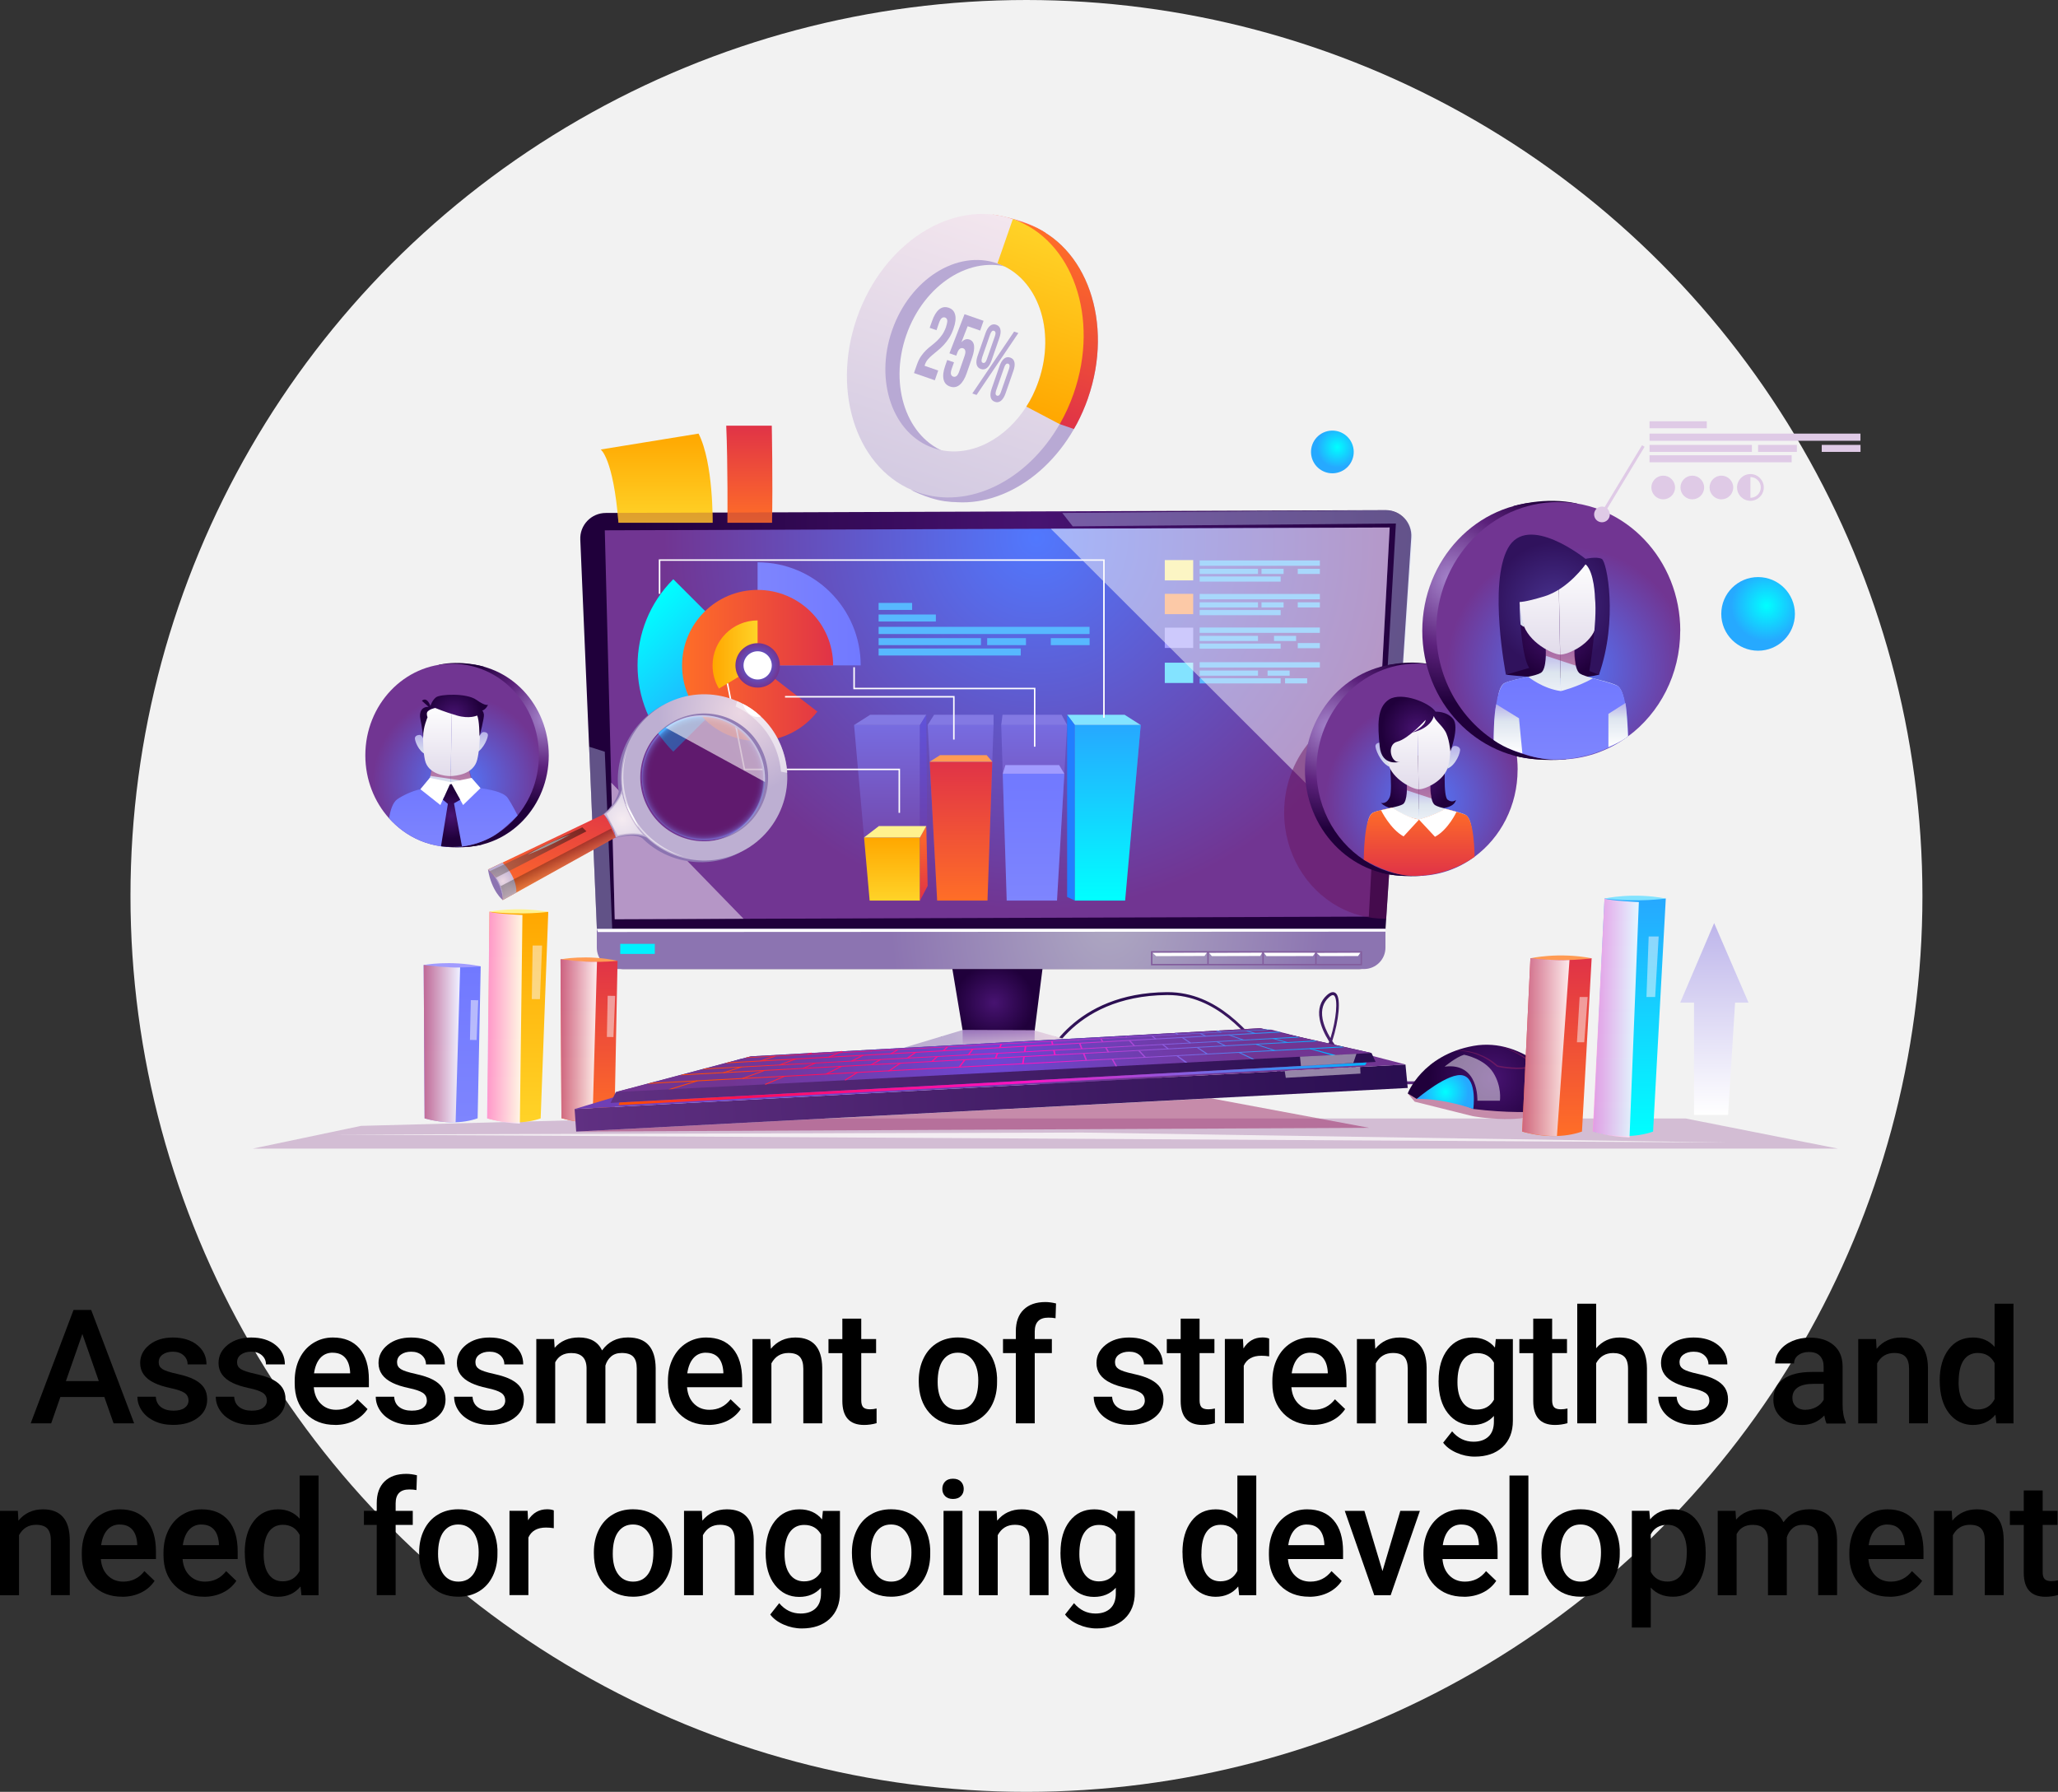 <?xml version="1.0" encoding="UTF-8"?><svg xmlns="http://www.w3.org/2000/svg" xmlns:xlink="http://www.w3.org/1999/xlink" viewBox="0 0 335.35 292"><rect x="0" y="0" width="335.35" height="292" fill="#333333" stroke="none"/><defs><style>.cls-1{fill:url(#_Áåçûìÿííûé_ãðàäèåíò_280-2);}.cls-1,.cls-2,.cls-3,.cls-4,.cls-5,.cls-6,.cls-7,.cls-8,.cls-9,.cls-10,.cls-11,.cls-12,.cls-13,.cls-14,.cls-15,.cls-16,.cls-17,.cls-18,.cls-19,.cls-20,.cls-21,.cls-22,.cls-23,.cls-24,.cls-25,.cls-26,.cls-27,.cls-28,.cls-29,.cls-30,.cls-31,.cls-32,.cls-33,.cls-34,.cls-35,.cls-36,.cls-37,.cls-38,.cls-39,.cls-40,.cls-41,.cls-42,.cls-43,.cls-44,.cls-45,.cls-46,.cls-47,.cls-48,.cls-49,.cls-50,.cls-51,.cls-52,.cls-53,.cls-54,.cls-55,.cls-56,.cls-57,.cls-58,.cls-59,.cls-60,.cls-61,.cls-62,.cls-63,.cls-64,.cls-65,.cls-66,.cls-67,.cls-68,.cls-69,.cls-70,.cls-71,.cls-72,.cls-73,.cls-74,.cls-75,.cls-76,.cls-77,.cls-78,.cls-79,.cls-80,.cls-81,.cls-82,.cls-83,.cls-84,.cls-85,.cls-86,.cls-87,.cls-88,.cls-89,.cls-90,.cls-91,.cls-92,.cls-93,.cls-94,.cls-95,.cls-96,.cls-97,.cls-98,.cls-99,.cls-100,.cls-101,.cls-102,.cls-103,.cls-104,.cls-105,.cls-106,.cls-107,.cls-108,.cls-109,.cls-110,.cls-111,.cls-112,.cls-113,.cls-114,.cls-115,.cls-116,.cls-117,.cls-118,.cls-119,.cls-120,.cls-121,.cls-122,.cls-123,.cls-124,.cls-125,.cls-126,.cls-127,.cls-128,.cls-129,.cls-130,.cls-131,.cls-132,.cls-133,.cls-134,.cls-135,.cls-136,.cls-137,.cls-138,.cls-139,.cls-140,.cls-141,.cls-142,.cls-143,.cls-144,.cls-145,.cls-146,.cls-147,.cls-148,.cls-149,.cls-150,.cls-151,.cls-152,.cls-153,.cls-154,.cls-155,.cls-156,.cls-157,.cls-158,.cls-159,.cls-160,.cls-161,.cls-162,.cls-163,.cls-164,.cls-165,.cls-166,.cls-167,.cls-168,.cls-169,.cls-170,.cls-171,.cls-172,.cls-173,.cls-174,.cls-175,.cls-176,.cls-177,.cls-178,.cls-179,.cls-180,.cls-181,.cls-182,.cls-183,.cls-184,.cls-185,.cls-186,.cls-187,.cls-188,.cls-189,.cls-190,.cls-191,.cls-192{stroke-width:0px;}.cls-2{fill:url(#_Áåçûìÿííûé_ãðàäèåíò_71-2);}.cls-3{fill:url(#_Áåçûìÿííûé_ãðàäèåíò_280-42);}.cls-4{fill:url(#_Áåçûìÿííûé_ãðàäèåíò_54-8);}.cls-4,.cls-6,.cls-8,.cls-9,.cls-10,.cls-12,.cls-13,.cls-14,.cls-17,.cls-20,.cls-23,.cls-24,.cls-25,.cls-27,.cls-28,.cls-33,.cls-36,.cls-37,.cls-38,.cls-40,.cls-41,.cls-42,.cls-44,.cls-45,.cls-46,.cls-48,.cls-49,.cls-51,.cls-53,.cls-56,.cls-57,.cls-60,.cls-62,.cls-65,.cls-66,.cls-68,.cls-70,.cls-72,.cls-73,.cls-74,.cls-75,.cls-78,.cls-79,.cls-80,.cls-82,.cls-84,.cls-86,.cls-87,.cls-89,.cls-91,.cls-92,.cls-93,.cls-97,.cls-98,.cls-100,.cls-101,.cls-103,.cls-104,.cls-107,.cls-108,.cls-110,.cls-113,.cls-114,.cls-115,.cls-116,.cls-117,.cls-119,.cls-122,.cls-124,.cls-126,.cls-127,.cls-129,.cls-130,.cls-132,.cls-134,.cls-136,.cls-138,.cls-141,.cls-143,.cls-145,.cls-146,.cls-147,.cls-148,.cls-151,.cls-152,.cls-154,.cls-155,.cls-157,.cls-162,.cls-167,.cls-170,.cls-171,.cls-173,.cls-174,.cls-175,.cls-176,.cls-179,.cls-182,.cls-183,.cls-184,.cls-189,.cls-190,.cls-191{fill-rule:evenodd;}.cls-5{fill:url(#_Áåçûìÿííûé_ãðàäèåíò_31-4);}.cls-6{fill:url(#_Áåçûìÿííûé_ãðàäèåíò_71);}.cls-7{fill:url(#_Áåçûìÿííûé_ãðàäèåíò_280-55);}.cls-8{fill:url(#_Áåçûìÿííûé_ãðàäèåíò_36);}.cls-9{fill:url(#_Áåçûìÿííûé_ãðàäèåíò_66-4);}.cls-10{fill:url(#_Áåçûìÿííûé_ãðàäèåíò_13-3);}.cls-11{fill:url(#_Áåçûìÿííûé_ãðàäèåíò_50);}.cls-12{fill:url(#_Áåçûìÿííûé_ãðàäèåíò_33-5);}.cls-13{fill:url(#_Áåçûìÿííûé_ãðàäèåíò_135-2);}.cls-14{fill:#c7d3ff;opacity:.39;}.cls-15{fill:url(#_Áåçûìÿííûé_ãðàäèåíò_280-53);}.cls-16{fill:url(#_Áåçûìÿííûé_ãðàäèåíò_280-34);}.cls-17{fill:url(#_Áåçûìÿííûé_ãðàäèåíò_138-2);}.cls-17,.cls-20,.cls-36,.cls-41,.cls-42,.cls-51,.cls-65,.cls-74,.cls-87,.cls-193,.cls-139,.cls-155{mix-blend-mode:multiply;}.cls-17,.cls-41,.cls-42,.cls-65,.cls-155{opacity:.88;}.cls-18{fill:url(#_Áåçûìÿííûé_ãðàäèåíò_280-17);}.cls-19{fill:url(#_Áåçûìÿííûé_ãðàäèåíò_280-20);}.cls-20{fill:#6a1760;}.cls-20,.cls-25,.cls-51,.cls-74,.cls-87,.cls-91,.cls-193,.cls-139{opacity:.5;}.cls-21{fill:url(#_Áåçûìÿííûé_ãðàäèåíò_280-50);}.cls-22{fill:url(#_Áåçûìÿííûé_ãðàäèåíò_280-60);}.cls-23{fill:url(#_Áåçûìÿííûé_ãðàäèåíò_17-9);}.cls-24{opacity:.8;}.cls-24,.cls-194,.cls-73,.cls-91,.cls-136,.cls-148{mix-blend-mode:soft-light;}.cls-24,.cls-91,.cls-136{fill:#fbf9fa;}.cls-25{fill:url(#_Áåçûìÿííûé_ãðàäèåíò_117);}.cls-25,.cls-157,.cls-189{mix-blend-mode:screen;}.cls-26{fill:url(#_Áåçûìÿííûé_ãðàäèåíò_280-32);}.cls-27{fill:url(#_Áåçûìÿííûé_ãðàäèåíò_66-3);}.cls-28{fill:url(#_Áåçûìÿííûé_ãðàäèåíò_28-5);}.cls-29,.cls-101{fill:#b8a9d4;}.cls-30{fill:url(#_Áåçûìÿííûé_ãðàäèåíò_280-59);}.cls-31{fill:url(#_Áåçûìÿííûé_ãðàäèåíò_280-33);}.cls-32{fill:url(#_Áåçûìÿííûé_ãðàäèåíò_280-58);}.cls-33{fill:url(#_Áåçûìÿííûé_ãðàäèåíò_28-2);}.cls-34{fill:url(#_Áåçûìÿííûé_ãðàäèåíò_280-25);}.cls-35{fill:url(#_Áåçûìÿííûé_ãðàäèåíò_280-24);}.cls-36{fill:#953345;}.cls-36,.cls-189{opacity:.3;}.cls-37{fill:url(#_Áåçûìÿííûé_ãðàäèåíò_33-2);}.cls-38{fill:url(#_Áåçûìÿííûé_ãðàäèåíò_11-2);}.cls-39{fill:url(#_Áåçûìÿííûé_ãðàäèåíò_280-36);}.cls-40{fill:url(#_Áåçûìÿííûé_ãðàäèåíò_45-5);}.cls-41{fill:url(#_Áåçûìÿííûé_ãðàäèåíò_138);}.cls-195{isolation:isolate;}.cls-42{fill:url(#_Áåçûìÿííûé_ãðàäèåíò_130);}.cls-44{fill:url(#_Áåçûìÿííûé_ãðàäèåíò_45-6);}.cls-45{fill:url(#_Áåçûìÿííûé_ãðàäèåíò_17-12);}.cls-46{fill:url(#_Áåçûìÿííûé_ãðàäèåíò_50-3);}.cls-47{fill:url(#_Áåçûìÿííûé_ãðàäèåíò_95-3);}.cls-48{fill:url(#_Áåçûìÿííûé_ãðàäèåíò_52);}.cls-49{fill:url(#_Áåçûìÿííûé_ãðàäèåíò_28);}.cls-50{fill:url(#_Áåçûìÿííûé_ãðàäèåíò_280-43);}.cls-51,.cls-67{fill:#9a2463;}.cls-52{fill:url(#_Áåçûìÿííûé_ãðàäèåíò_280-11);}.cls-53{fill:url(#_Áåçûìÿííûé_ãðàäèåíò_33-3);}.cls-54{fill:url(#_Áåçûìÿííûé_ãðàäèåíò_31-2);}.cls-55{fill:url(#_Áåçûìÿííûé_ãðàäèåíò_280-16);}.cls-56{fill:url(#_Áåçûìÿííûé_ãðàäèåíò_54-3);}.cls-57{fill:url(#_Áåçûìÿííûé_ãðàäèåíò_45);}.cls-58{fill:url(#_Áåçûìÿííûé_ãðàäèåíò_280-52);}.cls-59{fill:url(#_Áåçûìÿííûé_ãðàäèåíò_280-38);}.cls-60{fill:url(#_Áåçûìÿííûé_ãðàäèåíò_135);}.cls-61{fill:url(#_Áåçûìÿííûé_ãðàäèåíò_280-13);}.cls-62{fill:url(#_Áåçûìÿííûé_ãðàäèåíò_33);}.cls-63{fill:url(#_Áåçûìÿííûé_ãðàäèåíò_280-7);}.cls-64{fill:url(#_Áåçûìÿííûé_ãðàäèåíò_280-21);}.cls-65{fill:url(#_Áåçûìÿííûé_ãðàäèåíò_138-3);}.cls-66{fill:url(#_Áåçûìÿííûé_ãðàäèåíò_54-6);}.cls-68,.cls-128{fill:#83e3ff;}.cls-69{fill:url(#_Áåçûìÿííûé_ãðàäèåíò_280-10);}.cls-70{fill:url(#_Áåçûìÿííûé_ãðàäèåíò_17-5);}.cls-71{fill:url(#_Áåçûìÿííûé_ãðàäèåíò_280-31);}.cls-72{fill:url(#_Áåçûìÿííûé_ãðàäèåíò_115-6);}.cls-73,.cls-96,.cls-122,.cls-148{fill:#fff;}.cls-74{fill:#400079;}.cls-75{fill:url(#_Áåçûìÿííûé_ãðàäèåíò_28-3);}.cls-76{fill:url(#_Áåçûìÿííûé_ãðàäèåíò_280-57);}.cls-77{fill:#57b8ff;}.cls-78{fill:url(#_Áåçûìÿííûé_ãðàäèåíò_22-3);}.cls-79{fill:url(#_Áåçûìÿííûé_ãðàäèåíò_11);}.cls-80{fill:url(#_Áåçûìÿííûé_ãðàäèåíò_17-7);}.cls-81{fill:url(#_Áåçûìÿííûé_ãðàäèåíò_280-6);}.cls-82{fill:url(#_Áåçûìÿííûé_ãðàäèåíò_115-5);}.cls-83{fill:url(#_Áåçûìÿííûé_ãðàäèåíò_150);}.cls-84{fill:url(#_Áåçûìÿííûé_ãðàäèåíò_33-4);}.cls-85{fill:url(#_Áåçûìÿííûé_ãðàäèåíò_280);}.cls-86{fill:url(#_Áåçûìÿííûé_ãðàäèåíò_115-3);}.cls-87{fill:url(#_Áåçûìÿííûé_ãðàäèåíò_100);}.cls-88{fill:url(#_Áåçûìÿííûé_ãðàäèåíò_280-5);}.cls-89{fill:url(#_Áåçûìÿííûé_ãðàäèåíò_54-7);}.cls-90{fill:url(#_Áåçûìÿííûé_ãðàäèåíò_280-45);}.cls-92{fill:url(#_Áåçûìÿííûé_ãðàäèåíò_13);}.cls-93{fill:url(#_Áåçûìÿííûé_ãðàäèåíò_107);}.cls-94{fill:url(#_Áåçûìÿííûé_ãðàäèåíò_280-19);}.cls-95{fill:url(#_Áåçûìÿííûé_ãðàäèåíò_280-8);}.cls-97{fill:#aa98c9;}.cls-98{fill:url(#_Áåçûìÿííûé_ãðàäèåíò_17-2);}.cls-99{fill:url(#_Áåçûìÿííûé_ãðàäèåíò_280-4);}.cls-100{fill:url(#_Áåçûìÿííûé_ãðàäèåíò_54);}.cls-102{fill:url(#_Áåçûìÿííûé_ãðàäèåíò_280-28);}.cls-103{fill:url(#_Áåçûìÿííûé_ãðàäèåíò_22-2);}.cls-104{fill:url(#_Áåçûìÿííûé_ãðàäèåíò_28-4);}.cls-105{fill:url(#_Áåçûìÿííûé_ãðàäèåíò_280-23);}.cls-106{fill:url(#_Áåçûìÿííûé_ãðàäèåíò_280-15);}.cls-107{fill:url(#_Áåçûìÿííûé_ãðàäèåíò_66);}.cls-108{fill:url(#_Áåçûìÿííûé_ãðàäèåíò_150-3);}.cls-109{fill:url(#_Áåçûìÿííûé_ãðàäèåíò_280-35);}.cls-110{fill:url(#_Áåçûìÿííûé_ãðàäèåíò_17-8);}.cls-111{fill:url(#_Áåçûìÿííûé_ãðàäèåíò_280-48);}.cls-112{fill:url(#_Áåçûìÿííûé_ãðàäèåíò_280-40);}.cls-113{fill:url(#_Áåçûìÿííûé_ãðàäèåíò_192-3);}.cls-114{fill:url(#_Áåçûìÿííûé_ãðàäèåíò_54-5);}.cls-115{fill:#ff7461;}.cls-116{fill:url(#_Áåçûìÿííûé_ãðàäèåíò_13-2);}.cls-117{fill:url(#_Áåçûìÿííûé_ãðàäèåíò_66-5);}.cls-118{fill:url(#_Áåçûìÿííûé_ãðàäèåíò_280-22);}.cls-119{fill:url(#_Áåçûìÿííûé_ãðàäèåíò_22-5);}.cls-120{fill:url(#_Áåçûìÿííûé_ãðàäèåíò_280-37);}.cls-121{fill:url(#_Áåçûìÿííûé_ãðàäèåíò_280-56);}.cls-123{fill:url(#_Áåçûìÿííûé_ãðàäèåíò_280-12);}.cls-124{fill:url(#_Áåçûìÿííûé_ãðàäèåíò_206);}.cls-125{fill:url(#_Áåçûìÿííûé_ãðàäèåíò_280-51);}.cls-126{fill:url(#_Áåçûìÿííûé_ãðàäèåíò_45-4);}.cls-127{fill:url(#_Áåçûìÿííûé_ãðàäèåíò_154);}.cls-129{fill:url(#_Áåçûìÿííûé_ãðàäèåíò_54-2);}.cls-130,.cls-150{fill:#ff9b54;}.cls-131{fill:#00f1ff;}.cls-132{fill:url(#_Áåçûìÿííûé_ãðàäèåíò_17-4);}.cls-133{fill:url(#_Áåçûìÿííûé_ãðàäèåíò_31-3);}.cls-134{fill:url(#_Áåçûìÿííûé_ãðàäèåíò_17);}.cls-135{fill:url(#_Áåçûìÿííûé_ãðàäèåíò_280-27);}.cls-136{opacity:.6;}.cls-137,.cls-138{fill:#dfcae6;}.cls-139{fill:#b589b6;}.cls-140{fill:url(#_Áåçûìÿííûé_ãðàäèåíò_280-26);}.cls-141{fill:url(#_Áåçûìÿííûé_ãðàäèåíò_33-6);}.cls-142{fill:url(#_Áåçûìÿííûé_ãðàäèåíò_95);}.cls-143{fill:url(#_Áåçûìÿííûé_ãðàäèåíò_66-2);}.cls-144{fill:url(#_Áåçûìÿííûé_ãðàäèåíò_280-49);}.cls-145{fill:url(#_Áåçûìÿííûé_ãðàäèåíò_22-4);}.cls-146{fill:url(#_Áåçûìÿííûé_ãðàäèåíò_45-3);}.cls-147{fill:url(#_Áåçûìÿííûé_ãðàäèåíò_50-2);}.cls-148{opacity:.93;}.cls-149{fill:url(#_Áåçûìÿííûé_ãðàäèåíò_31);}.cls-151{fill:url(#_Áåçûìÿííûé_ãðàäèåíò_17-3);}.cls-152{fill:url(#_Áåçûìÿííûé_ãðàäèåíò_17-6);}.cls-153{fill:url(#_Áåçûìÿííûé_ãðàäèåíò_280-41);}.cls-154{fill:url(#_Áåçûìÿííûé_ãðàäèåíò_115);}.cls-155{fill:url(#_Áåçûìÿííûé_ãðàäèåíò_130-2);}.cls-156{fill:url(#_Áåçûìÿííûé_ãðàäèåíò_280-47);}.cls-157{fill:url(#_Áåçûìÿííûé_ãðàäèåíò_89);opacity:.47;}.cls-158{fill:url(#_Áåçûìÿííûé_ãðàäèåíò_192-2);}.cls-159{fill:url(#_Áåçûìÿííûé_ãðàäèåíò_280-46);}.cls-160{fill:url(#_Áåçûìÿííûé_ãðàäèåíò_280-39);}.cls-161{fill:#8379e3;}.cls-162{fill:url(#_Áåçûìÿííûé_ãðàäèåíò_71-3);}.cls-163,.cls-167{fill:#fff28e;}.cls-164{fill:url(#_Áåçûìÿííûé_ãðàäèåíò_280-14);}.cls-165{fill:url(#_Áåçûìÿííûé_ãðàäèåíò_280-18);}.cls-166{fill:url(#_Áåçûìÿííûé_ãðàäèåíò_192);}.cls-168,.cls-170{fill:#a19bff;}.cls-169{fill:url(#_Áåçûìÿííûé_ãðàäèåíò_30);}.cls-171{fill:url(#_Áåçûìÿííûé_ãðàäèåíò_66-6);}.cls-172{fill:url(#_Áåçûìÿííûé_ãðàäèåíò_280-54);}.cls-173{fill:url(#_Áåçûìÿííûé_ãðàäèåíò_17-10);}.cls-174{fill:url(#_Áåçûìÿííûé_ãðàäèåíò_54-4);}.cls-175{fill:url(#_Áåçûìÿííûé_ãðàäèåíò_115-2);}.cls-176{fill:url(#_Áåçûìÿííûé_ãðàäèåíò_17-11);}.cls-177{fill:#835d9d;}.cls-178{fill:url(#_Áåçûìÿííûé_ãðàäèåíò_280-44);}.cls-179{fill:url(#_Áåçûìÿííûé_ãðàäèåíò_22);}.cls-180{fill:url(#_Áåçûìÿííûé_ãðàäèåíò_95-2);}.cls-181{fill:#f2f2f2;}.cls-182{fill:url(#_Áåçûìÿííûé_ãðàäèåíò_115-4);}.cls-183{fill:url(#_Áåçûìÿííûé_ãðàäèåíò_45-2);}.cls-184{fill:url(#_Áåçûìÿííûé_ãðàäèåíò_13-4);}.cls-185{fill:url(#_Áåçûìÿííûé_ãðàäèåíò_280-3);}.cls-186{fill:url(#_Áåçûìÿííûé_ãðàäèåíò_280-30);}.cls-187{fill:#227eff;}.cls-188{fill:url(#_Áåçûìÿííûé_ãðàäèåíò_280-9);}.cls-189{fill:url(#_Áåçûìÿííûé_ãðàäèåíò_25);}.cls-190{fill:url(#_Áåçûìÿííûé_ãðàäèåíò_150-2);}.cls-191{fill:url(#_Áåçûìÿííûé_ãðàäèåíò_206-2);}.cls-192{fill:url(#_Áåçûìÿííûé_ãðàäèåíò_280-29);}</style><radialGradient id="_Áåçûìÿííûé_ãðàäèåíò_192" cx="287.86" cy="98.7" fx="287.86" fy="98.7" r="5.82" gradientUnits="userSpaceOnUse"><stop offset="0" stop-color="aqua"/><stop offset=".99" stop-color="#26a9ff"/></radialGradient><radialGradient id="_Áåçûìÿííûé_ãðàäèåíò_192-2" cx="217.91" cy="72.87" fx="217.91" fy="72.87" r="3.38" gradientTransform="translate(22.83 -48.08) rotate(13.33)" xlink:href="#_Áåçûìÿííûé_ãðàäèåíò_192"/><linearGradient id="_Áåçûìÿííûé_ãðàäèåíò_36" x1="288.37" y1="25.67" x2="295.88" y2="-20.87" gradientTransform="translate(-130.4 7.31) rotate(9.52)" gradientUnits="userSpaceOnUse"><stop offset=".02" stop-color="#d4cbe2"/><stop offset="1" stop-color="#f3e6ee"/></linearGradient><linearGradient id="_Áåçûìÿííûé_ãðàäèåíò_71" x1="428.85" y1="-65.64" x2="428.85" y2="-94.69" gradientTransform="translate(-261.06 -12.2) rotate(19.17)" gradientUnits="userSpaceOnUse"><stop offset="0" stop-color="#e03347"/><stop offset="1" stop-color="#ff6e27"/></linearGradient><linearGradient id="_Áåçûìÿííûé_ãðàäèåíò_135" x1="427.56" y1="-65.64" x2="427.56" y2="-94.69" gradientTransform="translate(-261.06 -12.2) rotate(19.17)" gradientUnits="userSpaceOnUse"><stop offset="0" stop-color="#ffa700"/><stop offset="1" stop-color="#ffd328"/></linearGradient><linearGradient id="_Áåçûìÿííûé_ãðàäèåíò_50" x1="190.82" y1="183.53" x2="187.23" y2="161.8" gradientUnits="userSpaceOnUse"><stop offset="0" stop-color="#603082"/><stop offset=".99" stop-color="#2a0e51"/></linearGradient><radialGradient id="_Áåçûìÿííûé_ãðàäèåíò_17" cx="169.02" cy="85.14" fx="169.02" fy="85.14" r="68.79" gradientUnits="userSpaceOnUse"><stop offset="0" stop-color="#471371"/><stop offset=".99" stop-color="#20003b"/></radialGradient><radialGradient id="_Áåçûìÿííûé_ãðàäèåíò_28" cx="168.89" cy="87.68" fx="168.89" fy="87.68" r="61.38" gradientUnits="userSpaceOnUse"><stop offset="0" stop-color="#5178fe"/><stop offset=".99" stop-color="#713592"/></radialGradient><radialGradient id="_Áåçûìÿííûé_ãðàäèåíò_33" cx="180.73" cy="-2080.56" fx="180.73" fy="-2080.56" r="36.41" gradientTransform="translate(0 2915.86) scale(1 1.33)" gradientUnits="userSpaceOnUse"><stop offset="0" stop-color="#aea8c2"/><stop offset=".98" stop-color="#8c74b1"/></radialGradient><radialGradient id="_Áåçûìÿííûé_ãðàäèåíò_17-2" cx="149" cy="163.39" fx="149" fy="163.39" r="6.31" gradientTransform="translate(7.05) scale(1.04 1)" xlink:href="#_Áåçûìÿííûé_ãðàäèåíò_17"/><radialGradient id="_Áåçûìÿííûé_ãðàäèåíò_17-3" cx="162.53" cy="172.6" fx="162.53" fy="172.6" r="8.24" xlink:href="#_Áåçûìÿííûé_ãðàäèåíò_17"/><radialGradient id="_Áåçûìÿííûé_ãðàäèåíò_33-2" cx="173.26" cy="-2066.08" fx="173.26" fy="-2066.08" r="18.74" xlink:href="#_Áåçûìÿííûé_ãðàäèåíò_33"/><radialGradient id="_Áåçûìÿííûé_ãðàäèåíò_13" cx="173.26" cy="-2067.58" fx="173.26" fy="-2067.58" r="18.75" gradientTransform="translate(0 2915.86) scale(1 1.33)" gradientUnits="userSpaceOnUse"><stop offset="0" stop-color="#ebd7e3"/><stop offset=".98" stop-color="#bdafd2"/></radialGradient><linearGradient id="_Áåçûìÿííûé_ãðàäèåíò_100" x1="162.73" y1="171.57" x2="162.73" y2="167.85" gradientUnits="userSpaceOnUse"><stop offset="0" stop-color="#ebd7e3"/><stop offset=".98" stop-color="#7036a1"/></linearGradient><radialGradient id="_Áåçûìÿííûé_ãðàäèåíò_17-4" cx="243.15" cy="175.73" fx="243.15" fy="175.73" r="10.47" xlink:href="#_Áåçûìÿííûé_ãðàäèåíò_17"/><radialGradient id="_Áåçûìÿííûé_ãðàäèåíò_192-3" cx="235.51" cy="177.95" fx="235.51" fy="177.95" r="3.83" xlink:href="#_Áåçûìÿííûé_ãðàäèåíò_192"/><linearGradient id="_Áåçûìÿííûé_ãðàäèåíò_31" x1="144.54" y1="146.76" x2="144.54" y2="118.15" gradientUnits="userSpaceOnUse"><stop offset="0" stop-color="#713592"/><stop offset="1" stop-color="#776ce0"/></linearGradient><linearGradient id="_Áåçûìÿííûé_ãðàäèåíò_31-2" x1="156.53" x2="156.53" xlink:href="#_Áåçûìÿííûé_ãðàäèåíò_31"/><linearGradient id="_Áåçûìÿííûé_ãðàäèåíò_31-3" x1="168.52" x2="168.52" xlink:href="#_Áåçûìÿííûé_ãðàäèåíò_31"/><linearGradient id="_Áåçûìÿííûé_ãðàäèåíò_31-4" x1="-413.73" y1="146.76" x2="-413.73" y2="118.15" gradientTransform="translate(-233.22) rotate(-180) scale(1 -1)" xlink:href="#_Áåçûìÿííûé_ãðàäèåíò_31"/><linearGradient id="_Áåçûìÿííûé_ãðàäèåíò_30" x1="150.54" y1="146.76" x2="150.54" y2="116.48" gradientUnits="userSpaceOnUse"><stop offset="0" stop-color="#713592"/><stop offset="1" stop-color="#6053db"/></linearGradient><linearGradient id="_Áåçûìÿííûé_ãðàäèåíò_150" x1="145.36" y1="146.76" x2="145.36" y2="136.47" gradientUnits="userSpaceOnUse"><stop offset="0" stop-color="#ffd328"/><stop offset="1" stop-color="#ffa700"/></linearGradient><linearGradient id="_Áåçûìÿííûé_ãðàäèåíò_71-2" x1="150.54" y1="146.76" x2="150.54" y2="134.61" gradientTransform="matrix(1,0,0,1,0,0)" xlink:href="#_Áåçûìÿííûé_ãðàäèåíò_71"/><linearGradient id="_Áåçûìÿííûé_ãðàäèåíò_115" x1="156.59" y1="146.76" x2="156.59" y2="124.13" gradientUnits="userSpaceOnUse"><stop offset="0" stop-color="#ff6e27"/><stop offset="1" stop-color="#e03347"/></linearGradient><linearGradient id="_Áåçûìÿííûé_ãðàäèåíò_22" x1="168.42" y1="146.76" x2="168.42" y2="126.08" gradientUnits="userSpaceOnUse"><stop offset="0" stop-color="#7e85fe"/><stop offset=".99" stop-color="#7179ff"/></linearGradient><linearGradient id="_Áåçûìÿííûé_ãðàäèåíò_11" x1="180.51" y1="146.76" x2="180.51" y2="118.15" gradientUnits="userSpaceOnUse"><stop offset="0" stop-color="aqua"/><stop offset=".99" stop-color="#26a9ff"/></linearGradient><linearGradient id="_Áåçûìÿííûé_ãðàäèåíò_22-2" x1="123.45" y1="100.04" x2="140.25" y2="100.04" xlink:href="#_Áåçûìÿííûé_ãðàäèåíò_22"/><linearGradient id="_Áåçûìÿííûé_ãðàäèåíò_52" x1="-1080.35" y1="-1104.04" x2="-1060.48" y2="-1104.04" gradientTransform="translate(133.48 -1429.13) rotate(-135)" gradientUnits="userSpaceOnUse"><stop offset="0" stop-color="#26a9ff"/><stop offset="1" stop-color="aqua"/></linearGradient><linearGradient id="_Áåçûìÿííûé_ãðàäèåíò_115-2" x1="111.15" y1="108.43" x2="135.77" y2="108.43" xlink:href="#_Áåçûìÿííûé_ãðàäèåíò_115"/><linearGradient id="_Áåçûìÿííûé_ãðàäèåíò_135-2" x1="116.12" y1="106.65" x2="123.45" y2="106.65" gradientTransform="matrix(1,0,0,1,0,0)" xlink:href="#_Áåçûìÿííûé_ãðàäèåíò_135"/><radialGradient id="_Áåçûìÿííûé_ãðàäèåíò_28-2" cx="123.46" cy="108.43" fx="123.46" fy="108.43" r="3.62" xlink:href="#_Áåçûìÿííûé_ãðàäèåíò_28"/><radialGradient id="_Áåçûìÿííûé_ãðàäèåíò_17-5" cx="225.75" cy="118.46" fx="225.75" fy="118.46" r="10.85" xlink:href="#_Áåçûìÿííûé_ãðàäèåíò_17"/><radialGradient id="_Áåçûìÿííûé_ãðàäèåíò_95" cx="227.67" cy="118.55" fx="227.67" fy="118.55" r="16.78" gradientTransform="translate(.21) scale(.95 1)" gradientUnits="userSpaceOnUse"><stop offset="0" stop-color="#a686cc"/><stop offset=".54" stop-color="#5d227d"/><stop offset=".99" stop-color="#20003b"/></radialGradient><radialGradient id="_Áåçûìÿííûé_ãðàäèåíò_28-3" cx="232.24" cy="130.52" fx="232.24" fy="130.52" r="16.53" xlink:href="#_Áåçûìÿííûé_ãðàäèåíò_28"/><radialGradient id="_Áåçûìÿííûé_ãðàäèåíò_17-6" cx="231.12" cy="126.99" fx="231.12" fy="126.99" r="5.57" xlink:href="#_Áåçûìÿííûé_ãðàäèåíò_17"/><linearGradient id="_Áåçûìÿííûé_ãðàäèåíò_54" x1="227.01" y1="136.91" x2="227.01" y2="127.91" gradientUnits="userSpaceOnUse"><stop offset="0" stop-color="#fff"/><stop offset=".65" stop-color="#dde5ef"/><stop offset=".98" stop-color="#b8b3eb"/></linearGradient><linearGradient id="_Áåçûìÿííûé_ãðàäèåíò_54-2" x1="235.55" y1="137.02" x2="235.55" y2="128.03" xlink:href="#_Áåçûìÿííûé_ãðàäèåíò_54"/><linearGradient id="_Áåçûìÿííûé_ãðàäèåíò_71-3" x1="231.26" y1="142.73" x2="231.26" y2="131.61" gradientTransform="matrix(1,0,0,1,0,0)" xlink:href="#_Áåçûìÿííûé_ãðàäèåíò_71"/><linearGradient id="_Áåçûìÿííûé_ãðàäèåíò_66" x1="236.88" y1="125.26" x2="236.88" y2="121.56" gradientUnits="userSpaceOnUse"><stop offset="0" stop-color="#dde5ef"/><stop offset=".98" stop-color="#b8b3eb"/></linearGradient><linearGradient id="_Áåçûìÿííûé_ãðàäèåíò_66-2" x1="-246.22" y1="124.92" x2="-246.22" y2="121.02" gradientTransform="translate(-20.99) rotate(-180) scale(1 -1)" xlink:href="#_Áåçûìÿííûé_ãðàäèåíò_66"/><linearGradient id="_Áåçûìÿííûé_ãðàäèåíò_45" x1="228.4" y1="128.63" x2="228.4" y2="115.76" gradientUnits="userSpaceOnUse"><stop offset=".02" stop-color="#e2dceb"/><stop offset="1" stop-color="#fff"/></linearGradient><linearGradient id="_Áåçûìÿííûé_ãðàäèåíò_45-2" x1="-226.78" y1="128.63" x2="-226.78" y2="115.84" gradientTransform="translate(6.88) rotate(-180) scale(1 -1)" xlink:href="#_Áåçûìÿííûé_ãðàäèåíò_45"/><radialGradient id="_Áåçûìÿííûé_ãðàäèåíò_17-7" cx="230.89" cy="118.9" fx="230.89" fy="118.9" r="5.83" xlink:href="#_Áåçûìÿííûé_ãðàäèåíò_17"/><radialGradient id="_Áåçûìÿííûé_ãðàäèåíò_17-8" cx="247.66" cy="94.34" fx="247.66" fy="94.34" r="13.16" xlink:href="#_Áåçûìÿííûé_ãðàäèåíò_17"/><radialGradient id="_Áåçûìÿííûé_ãðàäèåíò_95-2" cx="248.58" cy="94.44" fx="248.58" fy="94.44" r="20.35" xlink:href="#_Áåçûìÿííûé_ãðàäèåíò_95"/><radialGradient id="_Áåçûìÿííûé_ãðàäèåíò_28-4" cx="255.53" cy="108.96" fx="255.53" fy="108.96" r="20.05" xlink:href="#_Áåçûìÿííûé_ãðàäèåíò_28"/><radialGradient id="_Áåçûìÿííûé_ãðàäèåíò_17-9" cx="253.75" cy="102.41" fx="253.75" fy="102.41" r="8.22" xlink:href="#_Áåçûìÿííûé_ãðàäèåíò_17"/><linearGradient id="_Áåçûìÿííûé_ãðàäèåíò_54-3" x1="249.19" y1="116.72" x2="249.19" y2="105.8" xlink:href="#_Áåçûìÿííûé_ãðàäèåíò_54"/><linearGradient id="_Áåçûìÿííûé_ãðàäèåíò_54-4" x1="259.55" y1="116.85" x2="259.55" y2="105.95" xlink:href="#_Áåçûìÿííûé_ãðàäèåíò_54"/><linearGradient id="_Áåçûìÿííûé_ãðàäèåíò_22-3" x1="254.34" y1="123.78" x2="254.34" y2="110.29" xlink:href="#_Áåçûìÿííûé_ãðàäèåíò_22"/><linearGradient id="_Áåçûìÿííûé_ãðàäèåíò_66-3" x1="261.01" y1="102.59" x2="261.01" y2="98.1" xlink:href="#_Áåçûìÿííûé_ãðàäèåíò_66"/><linearGradient id="_Áåçûìÿííûé_ãðàäèåíò_66-4" x1="-268.02" y1="102.17" x2="-268.02" y2="97.44" gradientTransform="translate(-20.99) rotate(-180) scale(1 -1)" xlink:href="#_Áåçûìÿííûé_ãðàäèåíò_66"/><linearGradient id="_Áåçûìÿííûé_ãðàäèåíò_45-3" x1="250.87" y1="106.67" x2="250.87" y2="91.07" xlink:href="#_Áåçûìÿííûé_ãðàäèåíò_45"/><linearGradient id="_Áåçûìÿííûé_ãðàäèåíò_45-4" x1="-250.37" y1="106.67" x2="-250.37" y2="91.16" gradientTransform="translate(6.88) rotate(-180) scale(1 -1)" xlink:href="#_Áåçûìÿííûé_ãðàäèåíò_45"/><linearGradient id="_Áåçûìÿííûé_ãðàäèåíò_54-5" x1="245.73" y1="122.77" x2="245.73" y2="114.76" xlink:href="#_Áåçûìÿííûé_ãðàäèåíò_54"/><linearGradient id="_Áåçûìÿííûé_ãðàäèåíò_54-6" x1="263.69" y1="121.74" x2="263.69" y2="114.56" xlink:href="#_Áåçûìÿííûé_ãðàäèåíò_54"/><radialGradient id="_Áåçûìÿííûé_ãðàäèåíò_107" cx="253.26" cy="98.53" fx="253.26" fy="98.53" r="10.31" gradientUnits="userSpaceOnUse"><stop offset="0" stop-color="#47318d"/><stop offset=".99" stop-color="#30125d"/></radialGradient><radialGradient id="_Áåçûìÿííûé_ãðàäèåíò_17-10" cx="-740.97" cy="117.08" fx="-740.97" fy="117.08" r="9.36" gradientTransform="translate(-662.86) rotate(-180) scale(1 -1)" xlink:href="#_Áåçûìÿííûé_ãðàäèåíò_17"/><radialGradient id="_Áåçûìÿííûé_ãðàäèåíò_95-3" cx="-791.41" cy="117.16" fx="-791.41" fy="117.16" r="14.48" gradientTransform="translate(-663.07) rotate(-180) scale(.95 -1)" xlink:href="#_Áåçûìÿííûé_ãðàäèåíò_95"/><radialGradient id="_Áåçûìÿííûé_ãðàäèåíò_28-5" cx="74.81" cy="127.49" fx="74.81" fy="127.49" r="14.27" xlink:href="#_Áåçûìÿííûé_ãðàäèåíò_28"/><linearGradient id="_Áåçûìÿííûé_ãðàäèåíò_54-7" x1="-739.89" y1="133.01" x2="-739.89" y2="124.76" gradientTransform="translate(-662.86) rotate(-180) scale(1 -1)" xlink:href="#_Áåçûìÿííûé_ãðàäèåíò_54"/><linearGradient id="_Áåçûìÿííûé_ãðàäèåíò_54-8" x1="-732.51" y1="133.11" x2="-732.51" y2="124.43" gradientTransform="translate(-662.86) rotate(-180) scale(1 -1)" xlink:href="#_Áåçûìÿííûé_ãðàäèåíò_54"/><linearGradient id="_Áåçûìÿííûé_ãðàäèåíò_22-4" x1="73.86" y1="138.03" x2="73.86" y2="128.43" xlink:href="#_Áåçûìÿííûé_ãðàäèåíò_22"/><linearGradient id="_Áåçûìÿííûé_ãðàäèåíò_66-5" x1="-731.37" y1="122.96" x2="-731.37" y2="119.76" gradientTransform="translate(-662.86) rotate(-180) scale(1 -1)" xlink:href="#_Áåçûìÿííûé_ãðàäèåíò_66"/><linearGradient id="_Áåçûìÿííûé_ãðàäèåíò_66-6" x1="720.44" y1="122.66" x2="720.44" y2="119.29" gradientTransform="translate(-641.88)" xlink:href="#_Áåçûìÿííûé_ãðàäèåíò_66"/><linearGradient id="_Áåçûìÿííûé_ãðàäèåíò_45-5" x1="-738.69" y1="126.47" x2="-738.69" y2="114.76" gradientTransform="translate(-662.86) rotate(-180) scale(1 -1)" xlink:href="#_Áåçûìÿííûé_ãðàäèåíò_45"/><linearGradient id="_Áåçûìÿííûé_ãðàäèåíò_45-6" x1="741.03" y1="126.47" x2="741.03" y2="114.83" gradientTransform="translate(-669.74)" xlink:href="#_Áåçûìÿííûé_ãðàäèåíò_45"/><radialGradient id="_Áåçûìÿííûé_ãðàäèåíò_17-11" cx="73.97" cy="116.61" fx="73.97" fy="116.61" r="4.6" xlink:href="#_Áåçûìÿííûé_ãðàäèåíò_17"/><radialGradient id="_Áåçûìÿííûé_ãðàäèåíò_17-12" cx="73.56" cy="132.9" fx="73.56" fy="132.9" r="3.83" xlink:href="#_Áåçûìÿííûé_ãðàäèåíò_17"/><radialGradient id="_Áåçûìÿííûé_ãðàäèåíò_33-3" cx="236.13" cy="-1481.47" fx="236.13" fy="-1481.47" r="13.38" gradientTransform="translate(-938.84 -941.57) rotate(126.37)" xlink:href="#_Áåçûìÿííûé_ãðàäèåíò_33"/><radialGradient id="_Áåçûìÿííûé_ãðàäèåíò_33-4" cx="1371.05" cy="-789.92" fx="1371.05" fy="-789.92" r="3.59" gradientTransform="translate(-1228.32 -724.35) rotate(62.78)" xlink:href="#_Áåçûìÿííûé_ãðàäèåíò_33"/><linearGradient id="_Áåçûìÿííûé_ãðàäèåíò_115-3" x1="835.22" y1="930.16" x2="835.22" y2="909.98" gradientTransform="translate(-479.98 -964.84) rotate(14.86)" xlink:href="#_Áåçûìÿííûé_ãðàäèåíò_115"/><radialGradient id="_Áåçûìÿííûé_ãðàäèåíò_13-2" cx="223.48" cy="-1480.27" fx="223.48" fy="-1480.27" r="13.54" gradientTransform="translate(-938.84 -941.57) rotate(126.37)" xlink:href="#_Áåçûìÿííûé_ãðàäèåíò_13"/><radialGradient id="_Áåçûìÿííûé_ãðàäèåíò_13-3" cx="1371.05" cy="-790.05" fx="1371.05" fy="-790.05" r="3.55" gradientTransform="translate(-1228.32 -724.35) rotate(62.78)" xlink:href="#_Áåçûìÿííûé_ãðàäèåíò_13"/><radialGradient id="_Áåçûìÿííûé_ãðàäèåíò_33-5" cx="1371.51" cy="7122.81" fx="1371.51" fy="7122.81" r="2.55" gradientTransform="translate(2671.97 -2730.67) rotate(62.78) scale(1 .51)" xlink:href="#_Áåçûìÿííûé_ãðàäèåíò_33"/><radialGradient id="_Áåçûìÿííûé_ãðàäèåíò_13-4" cx="1366.38" cy="-545.37" fx="1366.38" fy="-545.37" r="2.37" gradientTransform="translate(-1134.56 -683.82) rotate(55.98)" xlink:href="#_Áåçûìÿííûé_ãðàäèåíò_13"/><linearGradient id="_Áåçûìÿííûé_ãðàäèåíò_25" x1="1371.53" y1="-777.27" x2="1373.81" y2="-777.27" gradientTransform="translate(-1228.32 -724.35) rotate(62.78)" gradientUnits="userSpaceOnUse"><stop offset="0" stop-color="#000"/><stop offset="1" stop-color="#bd9f65"/></linearGradient><radialGradient id="_Áåçûìÿííûé_ãðàäèåíò_33-6" cx="1371.02" cy="-787.95" fx="1371.02" fy="-787.95" r="1.5" gradientTransform="translate(-1228.32 -724.35) rotate(62.78)" xlink:href="#_Áåçûìÿííûé_ãðàäèåíò_33"/><linearGradient id="_Áåçûìÿííûé_ãðàäèåíò_89" x1="1369.37" y1="-767.03" x2="1369.37" y2="-784" gradientTransform="translate(-1228.32 -724.35) rotate(62.78)" gradientUnits="userSpaceOnUse"><stop offset="0" stop-color="#796565"/><stop offset="1" stop-color="#000"/></linearGradient><radialGradient id="_Áåçûìÿííûé_ãðàäèåíò_117" cx="114.63" cy="126.76" fx="114.63" fy="126.76" r="10.11" gradientUnits="userSpaceOnUse"><stop offset=".75" stop-color="#4f004a"/><stop offset=".85" stop-color="#4f014b"/><stop offset=".89" stop-color="#510752"/><stop offset=".91" stop-color="#54115e"/><stop offset=".93" stop-color="#59206f"/><stop offset=".95" stop-color="#5f3385"/><stop offset=".97" stop-color="#664aa0"/><stop offset=".98" stop-color="#6f66c0"/><stop offset=".99" stop-color="#7985e5"/><stop offset="1" stop-color="#819cff"/></radialGradient><linearGradient id="_Áåçûìÿííûé_ãðàäèåíò_11-2" x1="265.53" y1="185.13" x2="265.53" y2="146.42" xlink:href="#_Áåçûìÿííûé_ãðàäèåíò_11"/><linearGradient id="_Áåçûìÿííûé_ãðàäèåíò_130" x1="259.54" y1="165.88" x2="267.05" y2="165.88" gradientUnits="userSpaceOnUse"><stop offset="0" stop-color="#ff90e0"/><stop offset=".98" stop-color="#fff"/></linearGradient><linearGradient id="_Áåçûìÿííûé_ãðàäèåíò_115-4" x1="253.7" y1="185.13" x2="253.7" y2="156.16" xlink:href="#_Áåçûìÿííûé_ãðàäèåíò_115"/><linearGradient id="_Áåçûìÿííûé_ãðàäèåíò_138" x1="248.04" y1="170.65" x2="255.75" y2="170.65" gradientUnits="userSpaceOnUse"><stop offset="0" stop-color="#c96688"/><stop offset=".98" stop-color="#fff"/></linearGradient><linearGradient id="_Áåçûìÿííûé_ãðàäèåíò_150-2" x1="84.39" y1="182.9" x2="84.39" y2="148.57" xlink:href="#_Áåçûìÿííûé_ãðàäèåíò_150"/><linearGradient id="_Áåçûìÿííûé_ãðàäèåíò_130-2" x1="79.38" y1="165.83" x2="85.14" y2="165.83" xlink:href="#_Áåçûìÿííûé_ãðàäèåíò_130"/><linearGradient id="_Áåçûìÿííûé_ãðàäèåíò_22-5" x1="73.68" y1="182.9" x2="73.68" y2="157.26" xlink:href="#_Áåçûìÿííûé_ãðàäèåíò_22"/><linearGradient id="_Áåçûìÿííûé_ãðàäèåíò_138-2" x1="69.04" y1="170.08" x2="74.98" y2="170.08" xlink:href="#_Áåçûìÿííûé_ãðàäèåíò_138"/><linearGradient id="_Áåçûìÿííûé_ãðàäèåíò_115-5" x1="95.99" y1="182.9" x2="95.99" y2="156.34" xlink:href="#_Áåçûìÿííûé_ãðàäèåíò_115"/><linearGradient id="_Áåçûìÿííûé_ãðàäèåíò_138-3" x1="91.34" y1="169.62" x2="97.29" y2="169.62" xlink:href="#_Áåçûìÿííûé_ãðàäèåíò_138"/><linearGradient id="_Áåçûìÿííûé_ãðàäèåíò_50-2" x1="44.39" y1="196.18" x2="180.09" y2="196.18" gradientTransform="translate(36.93 -9.56) rotate(-3.68)" xlink:href="#_Áåçûìÿííûé_ãðàäèåíò_50"/><radialGradient id="_Áåçûìÿííûé_ãðàäèåíò_206" cx="75.87" cy="188.44" fx="75.87" fy="188.44" r="61.38" gradientTransform="translate(36.93 -9.56) rotate(-3.68)" gradientUnits="userSpaceOnUse"><stop offset="0" stop-color="#6d47d3"/><stop offset=".99" stop-color="#713592"/></radialGradient><linearGradient id="_Áåçûìÿííûé_ãðàäèåíò_50-3" x1="50.3" y1="190.53" x2="175.15" y2="190.53" gradientTransform="translate(36.93 -9.56) rotate(-3.68)" xlink:href="#_Áåçûìÿííûé_ãðàäèåíò_50"/><radialGradient id="_Áåçûìÿííûé_ãðàäèåíò_206-2" cx="112.92" cy="189.78" fx="112.92" fy="189.78" r="43.64" xlink:href="#_Áåçûìÿííûé_ãðàäèåíò_206"/><linearGradient id="_Áåçûìÿííûé_ãðàäèåíò_280" x1="65.01" y1="190.74" x2="167.47" y2="190.87" gradientTransform="translate(36.93 -9.56) rotate(-3.68)" gradientUnits="userSpaceOnUse"><stop offset=".02" stop-color="#ff4c06"/><stop offset=".17" stop-color="#ff0e59"/><stop offset=".54" stop-color="#ff12c3"/><stop offset="1" stop-color="#00b3ff"/></linearGradient><linearGradient id="_Áåçûìÿííûé_ãðàäèåíò_280-2" x1="65.49" y1="189.59" x2="166.72" y2="189.72" xlink:href="#_Áåçûìÿííûé_ãðàäèåíò_280"/><linearGradient id="_Áåçûìÿííûé_ãðàäèåíò_280-3" x1="65.83" y1="188.83" x2="166.23" y2="188.96" xlink:href="#_Áåçûìÿííûé_ãðàäèåíò_280"/><linearGradient id="_Áåçûìÿííûé_ãðàäèåíò_280-4" x1="66.19" y1="187.94" x2="165.62" y2="188.06" xlink:href="#_Áåçûìÿííûé_ãðàäèåíò_280"/><linearGradient id="_Áåçûìÿííûé_ãðàäèåíò_280-5" x1="66.49" y1="187.35" x2="165.28" y2="187.47" xlink:href="#_Áåçûìÿííûé_ãðàäèåíò_280"/><linearGradient id="_Áåçûìÿííûé_ãðàäèåíò_280-6" x1="65.27" y1="188.8" x2="175.04" y2="188.94" xlink:href="#_Áåçûìÿííûé_ãðàäèåíò_280"/><linearGradient id="_Áåçûìÿííûé_ãðàäèåíò_280-7" x1="65.63" y1="187.34" x2="172.2" y2="187.47" xlink:href="#_Áåçûìÿííûé_ãðàäèåíò_280"/><linearGradient id="_Áåçûìÿííûé_ãðàäèåíò_280-8" x1="65.06" y1="190.74" x2="179.63" y2="190.89" xlink:href="#_Áåçûìÿííûé_ãðàäèåíò_280"/><linearGradient id="_Áåçûìÿííûé_ãðàäèåíò_280-9" x1="66.01" y1="186.97" x2="168.09" y2="187.1" xlink:href="#_Áåçûìÿííûé_ãðàäèåíò_280"/><linearGradient id="_Áåçûìÿííûé_ãðàäèåíò_280-10" x1="64.42" y1="189.77" x2="176.53" y2="189.91" xlink:href="#_Áåçûìÿííûé_ãðàäèåíò_280"/><linearGradient id="_Áåçûìÿííûé_ãðàäèåíò_280-11" x1="64.94" y1="188.09" x2="173.2" y2="188.23" xlink:href="#_Áåçûìÿííûé_ãðàäèåíò_280"/><linearGradient id="_Áåçûìÿííûé_ãðàäèåíò_280-12" x1="48.14" y1="189.63" x2="167.68" y2="189.79" xlink:href="#_Áåçûìÿííûé_ãðàäèåíò_280"/><linearGradient id="_Áåçûìÿííûé_ãðàäèåíò_280-13" x1="53.28" y1="187.97" x2="166.95" y2="188.12" xlink:href="#_Áåçûìÿííûé_ãðàäèåíò_280"/><linearGradient id="_Áåçûìÿííûé_ãðàäèåíò_280-14" x1="42.21" y1="191.87" x2="168.14" y2="192.03" xlink:href="#_Áåçûìÿííûé_ãðàäèåíò_280"/><linearGradient id="_Áåçûìÿííûé_ãðàäèåíò_280-15" x1="48.58" y1="188.68" x2="168.58" y2="188.83" xlink:href="#_Áåçûìÿííûé_ãðàäèåíò_280"/><linearGradient id="_Áåçûìÿííûé_ãðàäèåíò_280-16" x1="44.89" y1="190.58" x2="169.23" y2="190.73" xlink:href="#_Áåçûìÿííûé_ãðàäèåíò_280"/><linearGradient id="_Áåçûìÿííûé_ãðàäèåíò_280-17" x1="56.18" y1="187.53" x2="167.11" y2="187.67" xlink:href="#_Áåçûìÿííûé_ãðàäèåíò_280"/><linearGradient id="_Áåçûìÿííûé_ãðàäèåíò_280-18" x1="44.18" y1="189.55" x2="170.62" y2="189.71" xlink:href="#_Áåçûìÿííûé_ãðàäèåíò_280"/><linearGradient id="_Áåçûìÿííûé_ãðàäèåíò_280-19" x1="49.68" y1="187.9" x2="169.21" y2="188.05" xlink:href="#_Áåçûìÿííûé_ãðàäèåíò_280"/><linearGradient id="_Áåçûìÿííûé_ãðàäèåíò_280-20" x1="38.29" y1="191.72" x2="171.89" y2="191.89" xlink:href="#_Áåçûìÿííûé_ãðàäèåíò_280"/><linearGradient id="_Áåçûìÿííûé_ãðàäèåíò_280-21" x1="52.52" y1="187.47" x2="169.3" y2="187.61" xlink:href="#_Áåçûìÿííûé_ãðàäèåíò_280"/><linearGradient id="_Áåçûìÿííûé_ãðàäèåíò_280-22" x1="37.3" y1="190.47" x2="173.94" y2="190.65" xlink:href="#_Áåçûìÿííûé_ãðàäèåíò_280"/><linearGradient id="_Áåçûìÿííûé_ãðàäèåíò_280-23" x1="41.1" y1="188.62" x2="172.74" y2="188.79" xlink:href="#_Áåçûìÿííûé_ãðàäèåíò_280"/><linearGradient id="_Áåçûìÿííûé_ãðàäèåíò_280-24" x1="42.43" y1="189.45" x2="174.32" y2="189.61" xlink:href="#_Áåçûìÿííûé_ãðàäèåíò_280"/><linearGradient id="_Áåçûìÿííûé_ãðàäèåíò_280-25" x1="48.19" y1="187.83" x2="172.03" y2="187.99" xlink:href="#_Áåçûìÿííûé_ãðàäèåíò_280"/><linearGradient id="_Áåçûìÿííûé_ãðàäèåíò_280-26" x1="38.25" y1="191.61" x2="175.96" y2="191.79" xlink:href="#_Áåçûìÿííûé_ãðàäèåíò_280"/><linearGradient id="_Áåçûìÿííûé_ãðàäèåíò_280-27" x1="40.62" y1="188.52" x2="177.03" y2="188.7" xlink:href="#_Áåçûìÿííûé_ãðàäèåíò_280"/><linearGradient id="_Áåçûìÿííûé_ãðàäèåíò_280-28" x1="62.23" y1="187.5" x2="167.24" y2="187.64" xlink:href="#_Áåçûìÿííûé_ãðàäèåíò_280"/><linearGradient id="_Áåçûìÿííûé_ãðàäèåíò_280-29" x1="36.57" y1="190.37" x2="179.01" y2="190.55" xlink:href="#_Áåçûìÿííûé_ãðàäèåíò_280"/><linearGradient id="_Áåçûìÿííûé_ãðàäèåíò_280-30" x1="44.52" y1="187.76" x2="177.3" y2="187.92" xlink:href="#_Áåçûìÿííûé_ãðàäèåíò_280"/><linearGradient id="_Áåçûìÿííûé_ãðàäèåíò_280-31" x1="26.49" y1="191.49" x2="187.67" y2="191.69" xlink:href="#_Áåçûìÿííûé_ãðàäèåíò_280"/><linearGradient id="_Áåçûìÿííûé_ãðàäèåíò_280-32" x1="36.38" y1="189.35" x2="182.04" y2="189.53" xlink:href="#_Áåçûìÿííûé_ãðàäèåíò_280"/><linearGradient id="_Áåçûìÿííûé_ãðàäèåíò_280-33" x1="64.91" y1="187.31" x2="171.2" y2="187.45" xlink:href="#_Áåçûìÿííûé_ãðàäèåíò_280"/><linearGradient id="_Áåçûìÿííûé_ãðàäèåíò_280-34" x1="63.47" y1="190.94" x2="177.39" y2="191.09" xlink:href="#_Áåçûìÿííûé_ãðàäèåíò_280"/><linearGradient id="_Áåçûìÿííûé_ãðàäèåíò_280-35" x1="64.27" y1="188.92" x2="173.48" y2="189.06" xlink:href="#_Áåçûìÿííûé_ãðàäèåíò_280"/><linearGradient id="_Áåçûìÿííûé_ãðàäèåíò_280-36" x1="64.33" y1="188.18" x2="171.3" y2="188.32" xlink:href="#_Áåçûìÿííûé_ãðàäèåíò_280"/><linearGradient id="_Áåçûìÿííûé_ãðàäèåíò_280-37" x1="67.81" y1="187.17" x2="161.94" y2="187.29" xlink:href="#_Áåçûìÿííûé_ãðàäèåíò_280"/><linearGradient id="_Áåçûìÿííûé_ãðàäèåíò_280-38" x1="63.39" y1="189.9" x2="174.14" y2="190.04" xlink:href="#_Áåçûìÿííûé_ãðàäèåíò_280"/><linearGradient id="_Áåçûìÿííûé_ãðàäèåíò_280-39" x1="65.05" y1="187.52" x2="168.59" y2="187.65" xlink:href="#_Áåçûìÿííûé_ãðàäèåíò_280"/><linearGradient id="_Áåçûìÿííûé_ãðàäèåíò_280-40" x1="62.4" y1="191.07" x2="175.29" y2="191.21" xlink:href="#_Áåçûìÿííûé_ãðàäèåíò_280"/><linearGradient id="_Áåçûìÿííûé_ãðàäèåíò_280-41" x1="64.03" y1="189.02" x2="170.87" y2="189.16" xlink:href="#_Áåçûìÿííûé_ãðàäèåíò_280"/><linearGradient id="_Áåçûìÿííûé_ãðàäèåíò_280-42" x1="64.57" y1="188.25" x2="169" y2="188.39" xlink:href="#_Áåçûìÿííûé_ãðàäèåíò_280"/><linearGradient id="_Áåçûìÿííûé_ãðàäèåíò_280-43" x1="63.31" y1="190.04" x2="171.52" y2="190.18" xlink:href="#_Áåçûìÿííûé_ãðàäèåíò_280"/><linearGradient id="_Áåçûìÿííûé_ãðàäèåíò_280-44" x1="64.61" y1="189.11" x2="168.38" y2="189.25" xlink:href="#_Áåçûìÿííûé_ãðàäèåíò_280"/><linearGradient id="_Áåçûìÿííûé_ãðàäèåíò_280-45" x1="65.02" y1="190.61" x2="167.5" y2="190.74" xlink:href="#_Áåçûìÿííûé_ãðàäèåíò_280"/><linearGradient id="_Áåçûìÿííûé_ãðàäèåíò_280-46" x1="65.78" y1="187.57" x2="166.55" y2="187.7" xlink:href="#_Áåçûìÿííûé_ãðàäèåíò_280"/><linearGradient id="_Áåçûìÿííûé_ãðàäèåíò_280-47" x1="66.36" y1="187.32" x2="165.62" y2="187.45" xlink:href="#_Áåçûìÿííûé_ãðàäèåíò_280"/><linearGradient id="_Áåçûìÿííûé_ãðàäèåíò_280-48" x1="65.32" y1="190.09" x2="167.07" y2="190.22" xlink:href="#_Áåçûìÿííûé_ãðàäèåíò_280"/><linearGradient id="_Áåçûìÿííûé_ãðàäèåíò_280-49" x1="66.66" y1="188.34" x2="165.26" y2="188.46" xlink:href="#_Áåçûìÿííûé_ãðàäèåíò_280"/><linearGradient id="_Áåçûìÿííûé_ãðàäèåíò_280-50" x1="68.88" y1="189.22" x2="163.02" y2="189.34" xlink:href="#_Áåçûìÿííûé_ãðàäèåíò_280"/><linearGradient id="_Áåçûìÿííûé_ãðàäèåíò_280-51" x1="69.62" y1="187.64" x2="162.12" y2="187.75" xlink:href="#_Áåçûìÿííûé_ãðàäèåíò_280"/><linearGradient id="_Áåçûìÿííûé_ãðàäèåíò_280-52" x1="75.37" y1="188.42" x2="157.51" y2="188.53" xlink:href="#_Áåçûìÿííûé_ãðàäèåíò_280"/><linearGradient id="_Áåçûìÿííûé_ãðàäèåíò_280-53" x1="66.73" y1="187.39" x2="165.21" y2="187.52" xlink:href="#_Áåçûìÿííûé_ãðàäèåíò_280"/><linearGradient id="_Áåçûìÿííûé_ãðàäèåíò_280-54" x1="75.03" y1="190.22" x2="157.99" y2="190.33" xlink:href="#_Áåçûìÿííûé_ãðàäèåíò_280"/><linearGradient id="_Áåçûìÿííûé_ãðàäèåíò_280-55" x1="46.11" y1="187.67" x2="180.96" y2="187.84" xlink:href="#_Áåçûìÿííûé_ãðàäèåíò_280"/><linearGradient id="_Áåçûìÿííûé_ãðàäèåíò_280-56" x1="37.97" y1="189.27" x2="187.58" y2="189.46" xlink:href="#_Áåçûìÿííûé_ãðàäèåíò_280"/><linearGradient id="_Áåçûìÿííûé_ãðàäèåíò_280-57" x1="64.92" y1="187.46" x2="166.38" y2="187.59" xlink:href="#_Áåçûìÿííûé_ãðàäèåíò_280"/><linearGradient id="_Áåçûìÿííûé_ãðàäèåíò_280-58" x1="27.59" y1="190.24" x2="190.67" y2="190.45" xlink:href="#_Áåçûìÿííûé_ãðàäèåíò_280"/><linearGradient id="_Áåçûìÿííûé_ãðàäèåíò_280-59" x1="33.36" y1="188.44" x2="186.62" y2="188.64" xlink:href="#_Áåçûìÿííûé_ãðàäèåíò_280"/><linearGradient id="_Áåçûìÿííûé_ãðàäèåíò_280-60" x1="51.59" y1="193.8" x2="173.69" y2="193.8" xlink:href="#_Áåçûìÿííûé_ãðàäèåíò_280"/><linearGradient id="_Áåçûìÿííûé_ãðàäèåíò_154" x1="279.36" y1="181.69" x2="279.36" y2="150.42" gradientUnits="userSpaceOnUse"><stop offset="0" stop-color="#fff"/><stop offset=".98" stop-color="#bfb7eb"/></linearGradient><linearGradient id="_Áåçûìÿííûé_ãðàäèåíò_150-3" x1="107" y1="85.19" x2="107" y2="70.66" xlink:href="#_Áåçûìÿííûé_ãðàäèåíò_150"/><linearGradient id="_Áåçûìÿííûé_ãðàäèåíò_115-6" x1="122.09" y1="85.19" x2="122.09" y2="69.36" xlink:href="#_Áåçûìÿííûé_ãðàäèåíò_115"/></defs><g class="cls-195"><g id="Layer_2"><g id="Layer_1-2"><circle class="cls-181" cx="167.26" cy="146" r="146"/><path class="cls-43" d="m17,227.65h-7.16l-1.5,4.3h-3.34l6.98-18.48h2.88l7,18.48h-3.35l-1.51-4.3Zm-6.26-2.59h5.36l-2.68-7.67-2.68,7.67Z"/><path class="cls-43" d="m30.71,228.22c0-.55-.23-.97-.68-1.26-.45-.29-1.2-.54-2.25-.76-1.05-.22-1.93-.5-2.63-.84-1.54-.74-2.31-1.82-2.31-3.24,0-1.18.5-2.17,1.5-2.97,1-.79,2.27-1.19,3.81-1.19,1.64,0,2.97.41,3.98,1.22,1.01.81,1.52,1.87,1.52,3.16h-3.08c0-.59-.22-1.08-.66-1.48-.44-.39-1.02-.59-1.75-.59-.68,0-1.23.16-1.66.47-.43.31-.64.73-.64,1.26,0,.47.2.84.6,1.1.4.26,1.2.53,2.41.79,1.21.27,2.16.58,2.85.95.69.37,1.2.81,1.54,1.33.33.52.5,1.14.5,1.88,0,1.24-.51,2.24-1.54,3-1.02.77-2.37,1.15-4.02,1.15-1.13,0-2.13-.2-3.01-.61-.88-.41-1.57-.96-2.06-1.68-.49-.71-.74-1.48-.74-2.3h3c.04.73.32,1.29.83,1.68s1.18.59,2.02.59,1.43-.15,1.85-.46c.42-.31.63-.71.63-1.21Z"/><path class="cls-43" d="m43.48,228.22c0-.55-.23-.97-.68-1.26-.45-.29-1.2-.54-2.25-.76-1.05-.22-1.92-.5-2.63-.84-1.54-.74-2.31-1.82-2.31-3.24,0-1.18.5-2.17,1.5-2.97,1-.79,2.27-1.19,3.81-1.19,1.64,0,2.97.41,3.98,1.22,1.01.81,1.52,1.87,1.52,3.16h-3.08c0-.59-.22-1.08-.66-1.48-.44-.39-1.02-.59-1.75-.59-.68,0-1.23.16-1.66.47-.43.31-.64.73-.64,1.26,0,.47.2.84.6,1.1.4.26,1.2.53,2.41.79,1.21.27,2.16.58,2.85.95.69.37,1.2.81,1.54,1.33.33.52.5,1.14.5,1.88,0,1.24-.51,2.24-1.54,3-1.02.77-2.37,1.15-4.02,1.15-1.12,0-2.13-.2-3.01-.61-.88-.41-1.57-.96-2.06-1.68-.49-.71-.74-1.48-.74-2.3h3c.04.73.32,1.29.83,1.68s1.18.59,2.02.59,1.43-.15,1.85-.46c.42-.31.63-.71.63-1.21Z"/><path class="cls-43" d="m54.59,232.2c-1.96,0-3.54-.62-4.75-1.85-1.21-1.23-1.82-2.87-1.82-4.92v-.38c0-1.37.26-2.6.79-3.67.53-1.08,1.27-1.92,2.23-2.52.96-.6,2.02-.9,3.2-.9,1.87,0,3.32.6,4.34,1.79,1.02,1.19,1.53,2.88,1.53,5.07v1.24h-8.98c.09,1.13.47,2.03,1.14,2.69.66.66,1.5.99,2.51.99,1.41,0,2.56-.57,3.45-1.71l1.66,1.59c-.55.82-1.28,1.46-2.2,1.91-.92.45-1.95.68-3.09.68Zm-.37-11.77c-.85,0-1.53.3-2.05.89-.52.59-.85,1.42-1,2.48h5.88v-.23c-.07-1.03-.34-1.81-.83-2.34-.48-.53-1.15-.79-2.01-.79Z"/><path class="cls-43" d="m69.55,228.22c0-.55-.23-.97-.68-1.26-.45-.29-1.2-.54-2.25-.76-1.05-.22-1.93-.5-2.63-.84-1.54-.74-2.31-1.82-2.31-3.24,0-1.18.5-2.17,1.5-2.97,1-.79,2.27-1.19,3.81-1.19,1.64,0,2.97.41,3.98,1.22,1.01.81,1.52,1.87,1.52,3.16h-3.08c0-.59-.22-1.08-.66-1.48-.44-.39-1.02-.59-1.75-.59-.68,0-1.23.16-1.66.47-.43.31-.64.73-.64,1.26,0,.47.2.84.6,1.1.4.26,1.2.53,2.41.79,1.21.27,2.16.58,2.85.95.69.37,1.2.81,1.54,1.33.33.52.5,1.14.5,1.88,0,1.24-.51,2.24-1.54,3-1.02.77-2.37,1.15-4.02,1.15-1.13,0-2.13-.2-3.01-.61-.88-.41-1.57-.96-2.06-1.68-.49-.71-.74-1.48-.74-2.3h3c.04.73.32,1.29.83,1.68s1.18.59,2.02.59,1.43-.15,1.85-.46c.42-.31.63-.71.63-1.21Z"/><path class="cls-43" d="m82.32,228.22c0-.55-.23-.97-.68-1.26-.45-.29-1.2-.54-2.25-.76-1.05-.22-1.92-.5-2.63-.84-1.54-.74-2.31-1.82-2.31-3.24,0-1.18.5-2.17,1.5-2.97,1-.79,2.27-1.19,3.81-1.19,1.64,0,2.97.41,3.98,1.22,1.01.81,1.52,1.87,1.52,3.16h-3.08c0-.59-.22-1.08-.66-1.48-.44-.39-1.02-.59-1.75-.59-.68,0-1.23.16-1.66.47-.43.31-.64.73-.64,1.26,0,.47.2.84.6,1.1.4.26,1.2.53,2.41.79,1.21.27,2.16.58,2.85.95.69.37,1.2.81,1.54,1.33.33.52.5,1.14.5,1.88,0,1.24-.51,2.24-1.54,3-1.02.77-2.37,1.15-4.02,1.15-1.12,0-2.13-.2-3.01-.61-.88-.41-1.57-.96-2.06-1.68-.49-.71-.74-1.48-.74-2.3h3c.04.73.32,1.29.83,1.68s1.18.59,2.02.59,1.43-.15,1.85-.46c.42-.31.63-.71.63-1.21Z"/><path class="cls-43" d="m90.29,218.21l.09,1.43c.96-1.12,2.29-1.69,3.96-1.69,1.84,0,3.09.7,3.77,2.11,1-1.4,2.4-2.11,4.21-2.11,1.51,0,2.64.42,3.38,1.26.74.84,1.12,2.07,1.14,3.71v9.03h-3.08v-8.94c0-.87-.19-1.51-.57-1.92s-1.01-.61-1.89-.61c-.7,0-1.28.19-1.72.57-.44.38-.75.87-.93,1.48v9.42s-3.07,0-3.07,0v-9.04c-.04-1.62-.87-2.42-2.48-2.42-1.24,0-2.11.5-2.63,1.51v9.95h-3.08v-13.74h2.91Z"/><path class="cls-43" d="m115.41,232.2c-1.96,0-3.54-.62-4.75-1.85-1.21-1.23-1.82-2.87-1.82-4.92v-.38c0-1.37.26-2.6.79-3.67.53-1.08,1.27-1.92,2.23-2.52.96-.6,2.02-.9,3.2-.9,1.87,0,3.32.6,4.34,1.79s1.53,2.88,1.53,5.07v1.24h-8.98c.09,1.13.47,2.03,1.14,2.69.66.66,1.5.99,2.51.99,1.41,0,2.56-.57,3.45-1.71l1.66,1.59c-.55.82-1.29,1.46-2.2,1.91-.92.45-1.95.68-3.09.68Zm-.37-11.77c-.85,0-1.53.3-2.05.89-.52.59-.85,1.42-1,2.48h5.88v-.23c-.07-1.03-.34-1.81-.82-2.34-.48-.53-1.15-.79-2.01-.79Z"/><path class="cls-43" d="m125.52,218.21l.09,1.59c1.02-1.23,2.35-1.84,4-1.84,2.86,0,4.32,1.64,4.37,4.91v9.08h-3.08v-8.9c0-.87-.19-1.52-.57-1.94-.38-.42-.99-.63-1.85-.63-1.24,0-2.17.56-2.78,1.69v9.78h-3.08v-13.74h2.91Z"/><path class="cls-43" d="m140.34,214.87v3.34h2.42v2.29h-2.42v7.67c0,.53.1.9.31,1.14.21.23.58.35,1.11.35.36,0,.71-.04,1.08-.13v2.39c-.7.2-1.38.29-2.03.29-2.37,0-3.55-1.31-3.55-3.92v-7.78h-2.26v-2.29h2.26v-3.34h3.08Z"/><path class="cls-43" d="m149.71,224.95c0-1.35.27-2.56.8-3.64s1.28-1.91,2.25-2.49c.96-.58,2.07-.87,3.33-.87,1.85,0,3.36.6,4.51,1.79,1.16,1.19,1.78,2.78,1.87,4.75v.72c.01,1.35-.25,2.56-.77,3.63-.52,1.07-1.27,1.89-2.23,2.48-.97.58-2.09.88-3.36.88-1.94,0-3.49-.65-4.65-1.94-1.16-1.29-1.75-3.01-1.75-5.16v-.15Zm3.08.27c0,1.41.29,2.52.88,3.32s1.4,1.2,2.44,1.2,1.85-.41,2.43-1.22c.58-.81.87-2,.87-3.57,0-1.39-.3-2.49-.9-3.3-.6-.81-1.41-1.22-2.43-1.22s-1.81.4-2.4,1.2-.89,2-.89,3.59Z"/><path class="cls-43" d="m165.53,231.95v-11.45h-2.09v-2.29h2.09v-1.26c0-1.52.42-2.7,1.27-3.53.85-.83,2.03-1.24,3.55-1.24.54,0,1.12.08,1.73.23l-.08,2.41c-.34-.07-.73-.1-1.18-.1-1.47,0-2.21.76-2.21,2.27v1.22h2.79v2.29h-2.79v11.45h-3.08Z"/><path class="cls-43" d="m186.54,228.22c0-.55-.23-.97-.68-1.26-.45-.29-1.2-.54-2.25-.76-1.05-.22-1.93-.5-2.63-.84-1.54-.74-2.31-1.82-2.31-3.24,0-1.18.5-2.17,1.5-2.97,1-.79,2.27-1.19,3.81-1.19,1.64,0,2.97.41,3.98,1.22,1.01.81,1.52,1.87,1.52,3.16h-3.08c0-.59-.22-1.08-.66-1.48s-1.02-.59-1.75-.59c-.68,0-1.23.16-1.66.47-.43.31-.64.73-.64,1.26,0,.47.2.84.6,1.1.4.26,1.2.53,2.41.79s2.16.58,2.85.95c.69.37,1.2.81,1.54,1.33.33.52.5,1.14.5,1.88,0,1.24-.51,2.24-1.54,3-1.02.77-2.37,1.15-4.02,1.15-1.13,0-2.13-.2-3.01-.61s-1.57-.96-2.06-1.68-.74-1.48-.74-2.3h3c.04.73.32,1.29.83,1.68s1.18.59,2.02.59,1.43-.15,1.85-.46c.42-.31.63-.71.63-1.21Z"/><path class="cls-43" d="m195.47,214.87v3.34h2.42v2.29h-2.42v7.67c0,.53.1.9.31,1.14.21.23.58.35,1.11.35.36,0,.71-.04,1.08-.13v2.39c-.7.2-1.38.29-2.03.29-2.37,0-3.55-1.31-3.55-3.92v-7.78h-2.26v-2.29h2.26v-3.34h3.08Z"/><path class="cls-43" d="m206.79,221.03c-.41-.07-.83-.1-1.26-.1-1.41,0-2.37.54-2.86,1.62v9.39h-3.08v-13.74h2.95l.08,1.54c.75-1.19,1.78-1.79,3.1-1.79.44,0,.8.06,1.09.18v2.89Z"/><path class="cls-43" d="m213.9,232.2c-1.96,0-3.54-.62-4.75-1.85-1.21-1.23-1.82-2.87-1.82-4.92v-.38c0-1.37.26-2.6.79-3.67.53-1.08,1.27-1.92,2.23-2.52.96-.6,2.02-.9,3.2-.9,1.87,0,3.32.6,4.33,1.79,1.02,1.19,1.53,2.88,1.53,5.07v1.24h-8.98c.09,1.13.47,2.03,1.14,2.69.66.66,1.5.99,2.51.99,1.41,0,2.56-.57,3.45-1.71l1.66,1.59c-.55.82-1.28,1.46-2.2,1.91-.92.45-1.95.68-3.09.68Zm-.37-11.77c-.85,0-1.53.3-2.05.89-.52.59-.85,1.42-1,2.48h5.88v-.23c-.07-1.03-.34-1.81-.83-2.34-.48-.53-1.15-.79-2.01-.79Z"/><path class="cls-43" d="m224.01,218.21l.09,1.59c1.02-1.23,2.35-1.84,4-1.84,2.86,0,4.32,1.64,4.37,4.91v9.08h-3.08v-8.9c0-.87-.19-1.52-.57-1.94-.38-.42-.99-.63-1.85-.63-1.24,0-2.17.56-2.78,1.69v9.78h-3.08v-13.74h2.91Z"/><path class="cls-43" d="m234.42,224.98c0-2.13.5-3.84,1.5-5.11,1-1.27,2.33-1.91,3.99-1.91,1.57,0,2.8.55,3.69,1.64l.14-1.38h2.78v13.32c0,1.8-.56,3.22-1.68,4.27-1.12,1.04-2.63,1.56-4.54,1.56-1.01,0-1.99-.21-2.95-.63-.96-.42-1.69-.97-2.19-1.64l1.46-1.85c.95,1.13,2.12,1.69,3.5,1.69,1.02,0,1.83-.28,2.42-.83.59-.55.89-1.37.89-2.44v-.93c-.89.99-2.07,1.49-3.55,1.49-1.61,0-2.92-.64-3.94-1.92-1.02-1.28-1.53-3.05-1.53-5.31Zm3.07.27c0,1.38.28,2.46.84,3.26.56.79,1.34,1.19,2.34,1.19,1.24,0,2.17-.53,2.77-1.6v-6.04c-.58-1.04-1.5-1.56-2.74-1.56-1.02,0-1.8.4-2.37,1.21-.56.8-.84,1.99-.84,3.55Z"/><path class="cls-43" d="m252.92,214.87v3.34h2.42v2.29h-2.42v7.67c0,.53.1.9.31,1.14.21.23.58.35,1.11.35.36,0,.71-.04,1.08-.13v2.39c-.7.2-1.38.29-2.03.29-2.37,0-3.55-1.31-3.55-3.92v-7.78h-2.26v-2.29h2.26v-3.34h3.08Z"/><path class="cls-43" d="m260.09,219.71c1.01-1.17,2.28-1.75,3.82-1.75,2.93,0,4.41,1.67,4.46,5.01v8.98h-3.08v-8.86c0-.95-.21-1.62-.62-2.01-.41-.39-1.01-.59-1.81-.59-1.24,0-2.16.55-2.77,1.65v9.81h-3.08v-19.5h3.08v7.26Z"/><path class="cls-43" d="m278.53,228.22c0-.55-.23-.97-.68-1.26-.45-.29-1.2-.54-2.25-.76-1.05-.22-1.93-.5-2.63-.84-1.54-.74-2.31-1.82-2.31-3.24,0-1.18.5-2.17,1.5-2.97,1-.79,2.27-1.19,3.81-1.19,1.64,0,2.97.41,3.98,1.22,1.01.81,1.52,1.87,1.52,3.16h-3.08c0-.59-.22-1.08-.66-1.48s-1.02-.59-1.75-.59c-.68,0-1.23.16-1.66.47-.43.31-.64.73-.64,1.26,0,.47.2.84.6,1.1.4.26,1.2.53,2.41.79s2.16.58,2.85.95c.69.37,1.2.81,1.54,1.33.33.52.5,1.14.5,1.88,0,1.24-.51,2.24-1.54,3-1.02.77-2.37,1.15-4.02,1.15-1.13,0-2.13-.2-3.01-.61s-1.57-.96-2.06-1.68-.74-1.48-.74-2.3h3c.04.73.32,1.29.83,1.68s1.18.59,2.02.59,1.43-.15,1.85-.46c.42-.31.63-.71.63-1.21Z"/><path class="cls-43" d="m297.63,231.95c-.14-.26-.25-.69-.36-1.28-.98,1.02-2.18,1.54-3.61,1.54s-2.5-.39-3.38-1.18-1.31-1.76-1.31-2.92c0-1.46.54-2.59,1.63-3.37,1.09-.78,2.64-1.17,4.67-1.17h1.89v-.9c0-.71-.2-1.28-.6-1.71-.4-.43-1-.64-1.82-.64-.7,0-1.28.18-1.73.53-.45.35-.67.8-.67,1.34h-3.08c0-.75.25-1.46.75-2.11.5-.66,1.18-1.17,2.04-1.54.86-.37,1.82-.56,2.88-.56,1.61,0,2.89.4,3.85,1.21.96.81,1.45,1.94,1.47,3.41v6.2c0,1.24.17,2.22.52,2.96v.22h-3.15Zm-3.39-2.22c.61,0,1.18-.15,1.72-.44.54-.3.94-.69,1.21-1.19v-2.59h-1.66c-1.14,0-2,.2-2.58.6-.58.4-.86.96-.86,1.69,0,.59.2,1.06.59,1.42.39.35.92.53,1.58.53Z"/><path class="cls-43" d="m305.7,218.21l.09,1.59c1.02-1.23,2.35-1.84,4-1.84,2.86,0,4.32,1.64,4.37,4.91v9.08h-3.08v-8.9c0-.87-.19-1.52-.57-1.94-.38-.42-.99-.63-1.85-.63-1.24,0-2.17.56-2.78,1.69v9.78h-3.08v-13.74h2.91Z"/><path class="cls-43" d="m316.07,224.98c0-2.12.49-3.81,1.47-5.1s2.3-1.92,3.95-1.92c1.46,0,2.63.51,3.53,1.52v-7.03h3.08v19.5h-2.79l-.15-1.42c-.92,1.12-2.15,1.68-3.69,1.68s-2.91-.65-3.9-1.94c-.99-1.29-1.49-3.05-1.49-5.28Zm3.08.27c0,1.4.27,2.49.81,3.27.54.78,1.3,1.17,2.29,1.17,1.26,0,2.18-.56,2.77-1.69v-5.87c-.57-1.1-1.48-1.65-2.74-1.65-1,0-1.77.4-2.31,1.19-.54.79-.81,1.98-.81,3.57Z"/><path class="cls-43" d="m2.91,246.21l.09,1.59c1.02-1.23,2.35-1.84,4-1.84,2.86,0,4.32,1.64,4.37,4.91v9.08h-3.08v-8.9c0-.87-.19-1.52-.56-1.94-.38-.42-.99-.63-1.85-.63-1.24,0-2.17.56-2.78,1.69v9.78H0v-13.74h2.91Z"/><path class="cls-43" d="m19.9,260.2c-1.96,0-3.54-.62-4.75-1.85-1.21-1.23-1.82-2.87-1.82-4.92v-.38c0-1.37.26-2.6.79-3.67.53-1.08,1.27-1.92,2.23-2.52.96-.6,2.02-.9,3.2-.9,1.87,0,3.32.6,4.33,1.79,1.02,1.19,1.53,2.88,1.53,5.07v1.24h-8.98c.09,1.13.47,2.03,1.14,2.69.67.66,1.5.99,2.51.99,1.41,0,2.56-.57,3.45-1.71l1.66,1.59c-.55.82-1.28,1.46-2.2,1.91-.92.45-1.95.68-3.09.68Zm-.37-11.77c-.85,0-1.53.3-2.05.89-.52.59-.85,1.42-1,2.48h5.88v-.23c-.07-1.03-.34-1.81-.83-2.34-.48-.53-1.15-.79-2.01-.79Z"/><path class="cls-43" d="m33.21,260.2c-1.96,0-3.54-.62-4.75-1.85-1.21-1.23-1.82-2.87-1.82-4.92v-.38c0-1.37.26-2.6.79-3.67.53-1.08,1.27-1.92,2.23-2.52.96-.6,2.02-.9,3.2-.9,1.87,0,3.32.6,4.34,1.79,1.02,1.19,1.53,2.88,1.53,5.07v1.24h-8.98c.09,1.13.47,2.03,1.14,2.69.66.66,1.5.99,2.51.99,1.41,0,2.56-.57,3.45-1.71l1.66,1.59c-.55.82-1.28,1.46-2.2,1.91-.92.45-1.95.68-3.09.68Zm-.37-11.77c-.85,0-1.53.3-2.05.89-.52.59-.85,1.42-1,2.48h5.88v-.23c-.07-1.03-.34-1.81-.83-2.34-.48-.53-1.15-.79-2.01-.79Z"/><path class="cls-43" d="m39.88,252.98c0-2.12.49-3.81,1.47-5.1.98-1.28,2.3-1.92,3.95-1.92,1.46,0,2.63.51,3.53,1.52v-7.03h3.08v19.5h-2.79l-.15-1.42c-.92,1.12-2.15,1.68-3.69,1.68s-2.91-.65-3.9-1.94c-1-1.29-1.49-3.05-1.49-5.28Zm3.08.27c0,1.4.27,2.49.81,3.27.54.78,1.3,1.17,2.29,1.17,1.26,0,2.18-.56,2.77-1.69v-5.87c-.57-1.1-1.48-1.65-2.74-1.65-1,0-1.77.4-2.31,1.19-.54.79-.81,1.98-.81,3.57Z"/><path class="cls-43" d="m61.39,259.95v-11.45h-2.09v-2.29h2.09v-1.26c0-1.52.42-2.7,1.27-3.53.85-.83,2.03-1.24,3.55-1.24.54,0,1.12.08,1.73.23l-.08,2.41c-.34-.07-.73-.1-1.18-.1-1.47,0-2.21.76-2.21,2.27v1.22h2.79v2.29h-2.79v11.45h-3.08Z"/><path class="cls-43" d="m68.3,252.95c0-1.35.27-2.56.8-3.64s1.28-1.91,2.25-2.49c.96-.58,2.07-.87,3.33-.87,1.85,0,3.36.6,4.51,1.79s1.78,2.78,1.87,4.75v.72c.01,1.35-.25,2.56-.77,3.63s-1.26,1.89-2.23,2.48c-.97.58-2.09.88-3.36.88-1.94,0-3.49-.65-4.65-1.94-1.16-1.29-1.75-3.01-1.75-5.16v-.15Zm3.08.27c0,1.41.29,2.52.88,3.32s1.4,1.2,2.44,1.2,1.85-.41,2.43-1.22c.58-.81.87-2,.87-3.57,0-1.39-.3-2.49-.9-3.3s-1.41-1.22-2.43-1.22-1.81.4-2.4,1.2c-.59.8-.89,2-.89,3.59Z"/><path class="cls-43" d="m90.22,249.03c-.41-.07-.83-.1-1.26-.1-1.41,0-2.37.54-2.86,1.62v9.39h-3.08v-13.74h2.95l.08,1.54c.75-1.19,1.78-1.79,3.1-1.79.44,0,.8.06,1.09.18v2.89Z"/><path class="cls-43" d="m96.77,252.95c0-1.35.27-2.56.8-3.64s1.28-1.91,2.25-2.49c.96-.58,2.07-.87,3.33-.87,1.85,0,3.36.6,4.51,1.79s1.78,2.78,1.87,4.75v.72c.01,1.35-.25,2.56-.77,3.63s-1.26,1.89-2.23,2.48c-.97.58-2.09.88-3.36.88-1.94,0-3.49-.65-4.65-1.94-1.16-1.29-1.75-3.01-1.75-5.16v-.15Zm3.08.27c0,1.41.29,2.52.88,3.32s1.4,1.2,2.44,1.2,1.85-.41,2.43-1.22c.58-.81.87-2,.87-3.57,0-1.39-.3-2.49-.9-3.3s-1.41-1.22-2.43-1.22-1.81.4-2.4,1.2c-.59.8-.89,2-.89,3.59Z"/><path class="cls-43" d="m114.36,246.21l.09,1.59c1.02-1.23,2.35-1.84,4-1.84,2.86,0,4.32,1.64,4.37,4.91v9.08h-3.09v-8.9c0-.87-.19-1.52-.56-1.94s-.99-.63-1.85-.63c-1.24,0-2.17.56-2.78,1.69v9.78h-3.08v-13.74h2.91Z"/><path class="cls-43" d="m124.77,252.98c0-2.13.5-3.84,1.5-5.11,1-1.27,2.33-1.91,3.99-1.91,1.57,0,2.8.55,3.69,1.64l.14-1.38h2.78v13.32c0,1.8-.56,3.22-1.68,4.27-1.12,1.04-2.63,1.56-4.54,1.56-1.01,0-1.99-.21-2.95-.63-.96-.42-1.69-.97-2.19-1.64l1.46-1.85c.95,1.13,2.12,1.69,3.5,1.69,1.02,0,1.83-.28,2.42-.83.59-.55.89-1.37.89-2.44v-.93c-.89.99-2.07,1.49-3.55,1.49-1.61,0-2.92-.64-3.94-1.92-1.02-1.28-1.53-3.05-1.53-5.31Zm3.07.27c0,1.38.28,2.46.84,3.26.56.79,1.34,1.19,2.34,1.19,1.24,0,2.17-.53,2.77-1.6v-6.04c-.58-1.04-1.5-1.56-2.74-1.56-1.02,0-1.8.4-2.37,1.21-.56.8-.84,1.99-.84,3.55Z"/><path class="cls-43" d="m138.82,252.95c0-1.35.27-2.56.8-3.64s1.28-1.91,2.25-2.49c.96-.58,2.07-.87,3.33-.87,1.85,0,3.36.6,4.51,1.79,1.16,1.19,1.78,2.78,1.87,4.75v.72c.01,1.35-.25,2.56-.77,3.63-.52,1.07-1.27,1.89-2.23,2.48-.97.58-2.09.88-3.36.88-1.94,0-3.49-.65-4.65-1.94-1.16-1.29-1.75-3.01-1.75-5.16v-.15Zm3.08.27c0,1.41.29,2.52.88,3.32s1.4,1.2,2.44,1.2,1.85-.41,2.43-1.22c.58-.81.87-2,.87-3.57,0-1.39-.3-2.49-.9-3.3-.6-.81-1.41-1.22-2.43-1.22s-1.81.4-2.4,1.2-.89,2-.89,3.59Z"/><path class="cls-43" d="m153.55,242.63c0-.48.15-.87.45-1.19.3-.32.73-.47,1.29-.47s.99.16,1.29.47.46.71.46,1.19-.15.86-.46,1.17-.74.47-1.29.47-.99-.16-1.29-.47c-.3-.31-.45-.7-.45-1.17Zm3.28,17.32h-3.08v-13.74h3.08v13.74Z"/><path class="cls-43" d="m162.4,246.21l.09,1.59c1.02-1.23,2.35-1.84,4-1.84,2.86,0,4.32,1.64,4.37,4.91v9.08h-3.08v-8.9c0-.87-.19-1.52-.57-1.94-.38-.42-.99-.63-1.85-.63-1.24,0-2.17.56-2.78,1.69v9.78h-3.08v-13.74h2.91Z"/><path class="cls-43" d="m172.81,252.98c0-2.13.5-3.84,1.5-5.11,1-1.27,2.33-1.91,3.99-1.91,1.57,0,2.8.55,3.69,1.64l.14-1.38h2.78v13.32c0,1.8-.56,3.22-1.68,4.27-1.12,1.04-2.63,1.56-4.54,1.56-1.01,0-1.99-.21-2.95-.63-.96-.42-1.69-.97-2.19-1.64l1.46-1.85c.95,1.13,2.12,1.69,3.5,1.69,1.02,0,1.83-.28,2.42-.83.59-.55.89-1.37.89-2.44v-.93c-.89.99-2.07,1.49-3.55,1.49-1.61,0-2.92-.64-3.94-1.92-1.02-1.28-1.53-3.05-1.53-5.31Zm3.07.27c0,1.38.28,2.46.84,3.26.56.79,1.34,1.19,2.34,1.19,1.24,0,2.17-.53,2.77-1.6v-6.04c-.58-1.04-1.5-1.56-2.74-1.56-1.02,0-1.8.4-2.37,1.21-.56.8-.84,1.99-.84,3.55Z"/><path class="cls-43" d="m192.68,252.98c0-2.12.49-3.81,1.47-5.1s2.3-1.92,3.95-1.92c1.46,0,2.63.51,3.53,1.52v-7.03h3.08v19.5h-2.79l-.15-1.42c-.92,1.12-2.15,1.68-3.69,1.68s-2.91-.65-3.9-1.94c-.99-1.29-1.49-3.05-1.49-5.28Zm3.08.27c0,1.4.27,2.49.81,3.27.54.78,1.3,1.17,2.29,1.17,1.26,0,2.18-.56,2.77-1.69v-5.87c-.57-1.1-1.48-1.65-2.74-1.65-1,0-1.77.4-2.31,1.19-.54.79-.81,1.98-.81,3.57Z"/><path class="cls-43" d="m213.34,260.2c-1.96,0-3.54-.62-4.75-1.85-1.21-1.23-1.82-2.87-1.82-4.92v-.38c0-1.37.26-2.6.79-3.67.53-1.08,1.27-1.92,2.23-2.52.96-.6,2.02-.9,3.2-.9,1.87,0,3.32.6,4.33,1.79,1.02,1.19,1.53,2.88,1.53,5.07v1.24h-8.98c.09,1.13.47,2.03,1.14,2.69.66.66,1.5.99,2.51.99,1.41,0,2.56-.57,3.45-1.71l1.66,1.59c-.55.82-1.28,1.46-2.2,1.91-.92.45-1.95.68-3.09.68Zm-.37-11.77c-.85,0-1.53.3-2.05.89-.52.59-.85,1.42-1,2.48h5.88v-.23c-.07-1.03-.34-1.81-.83-2.34-.48-.53-1.15-.79-2.01-.79Z"/><path class="cls-43" d="m225.27,256.04l2.91-9.83h3.19l-4.76,13.74h-2.68l-4.8-13.74h3.2l2.95,9.83Z"/><path class="cls-43" d="m238.52,260.2c-1.96,0-3.54-.62-4.75-1.85-1.21-1.23-1.82-2.87-1.82-4.92v-.38c0-1.37.26-2.6.79-3.67.53-1.08,1.27-1.92,2.23-2.52.96-.6,2.02-.9,3.2-.9,1.87,0,3.32.6,4.33,1.79,1.02,1.19,1.53,2.88,1.53,5.07v1.24h-8.98c.09,1.13.47,2.03,1.14,2.69.66.66,1.5.99,2.51.99,1.41,0,2.56-.57,3.45-1.71l1.66,1.59c-.55.82-1.28,1.46-2.2,1.91-.92.45-1.95.68-3.09.68Zm-.37-11.77c-.85,0-1.53.3-2.05.89-.52.59-.85,1.42-1,2.48h5.88v-.23c-.07-1.03-.34-1.81-.83-2.34-.48-.53-1.15-.79-2.01-.79Z"/><path class="cls-43" d="m249.05,259.95h-3.08v-19.5h3.08v19.5Z"/><path class="cls-43" d="m251.18,252.95c0-1.35.27-2.56.8-3.64s1.28-1.91,2.25-2.49c.96-.58,2.07-.87,3.33-.87,1.85,0,3.36.6,4.51,1.79,1.16,1.19,1.78,2.78,1.87,4.75v.72c.01,1.35-.25,2.56-.77,3.63-.52,1.07-1.27,1.89-2.23,2.48-.97.58-2.09.88-3.36.88-1.94,0-3.49-.65-4.65-1.94-1.16-1.29-1.75-3.01-1.75-5.16v-.15Zm3.08.27c0,1.41.29,2.52.88,3.32s1.4,1.2,2.44,1.2,1.85-.41,2.43-1.22c.58-.81.87-2,.87-3.57,0-1.39-.3-2.49-.9-3.3-.6-.81-1.41-1.22-2.43-1.22s-1.81.4-2.4,1.2-.89,2-.89,3.59Z"/><path class="cls-43" d="m277.94,253.22c0,2.12-.48,3.82-1.45,5.08-.96,1.26-2.26,1.9-3.88,1.9-1.51,0-2.71-.5-3.62-1.49v6.51h-3.08v-19.02h2.84l.13,1.4c.91-1.1,2.14-1.65,3.69-1.65,1.68,0,2.99.62,3.94,1.87.95,1.25,1.43,2.98,1.43,5.2v.19Zm-3.07-.27c0-1.37-.27-2.46-.82-3.26-.55-.8-1.33-1.21-2.34-1.21-1.26,0-2.17.52-2.72,1.56v6.09c.56,1.07,1.47,1.6,2.74,1.6.98,0,1.75-.4,2.3-1.19.55-.79.83-1.99.83-3.6Z"/><path class="cls-43" d="m282.8,246.21l.09,1.43c.96-1.12,2.29-1.69,3.96-1.69,1.84,0,3.09.7,3.77,2.11,1-1.4,2.4-2.11,4.21-2.11,1.51,0,2.64.42,3.38,1.26.74.84,1.12,2.07,1.14,3.71v9.03h-3.08v-8.94c0-.87-.19-1.51-.57-1.92s-1.01-.61-1.89-.61c-.7,0-1.28.19-1.72.57-.44.38-.75.87-.93,1.48v9.42s-3.07,0-3.07,0v-9.04c-.04-1.62-.87-2.42-2.48-2.42-1.24,0-2.11.5-2.63,1.51v9.95h-3.08v-13.74h2.91Z"/><path class="cls-43" d="m307.92,260.2c-1.96,0-3.54-.62-4.75-1.85-1.21-1.23-1.82-2.87-1.82-4.92v-.38c0-1.37.26-2.6.79-3.67.53-1.08,1.27-1.92,2.23-2.52.96-.6,2.02-.9,3.2-.9,1.87,0,3.32.6,4.33,1.79,1.02,1.19,1.53,2.88,1.53,5.07v1.24h-8.98c.09,1.13.47,2.03,1.14,2.69.66.66,1.5.99,2.51.99,1.41,0,2.56-.57,3.45-1.71l1.66,1.59c-.55.82-1.28,1.46-2.2,1.91-.92.45-1.95.68-3.09.68Zm-.37-11.77c-.85,0-1.53.3-2.05.89-.52.59-.85,1.42-1,2.48h5.88v-.23c-.07-1.03-.34-1.81-.83-2.34-.48-.53-1.15-.79-2.01-.79Z"/><path class="cls-43" d="m318.04,246.21l.09,1.59c1.02-1.23,2.35-1.84,4-1.84,2.86,0,4.32,1.64,4.37,4.91v9.08h-3.08v-8.9c0-.87-.19-1.52-.57-1.94-.38-.42-.99-.63-1.85-.63-1.24,0-2.17.56-2.78,1.69v9.78h-3.08v-13.74h2.91Z"/><path class="cls-43" d="m332.85,242.87v3.34h2.42v2.29h-2.42v7.67c0,.53.1.9.31,1.14.21.23.58.35,1.11.35.36,0,.71-.04,1.08-.13v2.39c-.7.2-1.38.29-2.03.29-2.37,0-3.55-1.31-3.55-3.92v-7.78h-2.26v-2.29h2.26v-3.34h3.08Z"/><polygon class="cls-139" points="58.84 183.47 41.18 187.18 139.12 187.18 299.5 187.18 274.69 182.27 104.31 182.27 58.84 183.47"/><circle class="cls-166" cx="286.48" cy="100.04" r="6"/><circle class="cls-158" cx="217.11" cy="73.64" r="3.48" transform="translate(-11.13 52.05) rotate(-13.33)"/><path class="cls-101" d="m148.5,79.86s3.51,1.88,6.63,1.91c3.12.03,4.39-1.73,4.39-1.73l-11.02-.18Z"/><path class="cls-101" d="m167.35,36.5c-.75-.26-1.5-.46-2.26-.59-9.19-1.67-19.19,5.35-23.14,16.71-4.27,12.29.17,25.01,9.92,28.41,8.6,2.99,18.47-2.27,23.61-11.99.69-1.3,1.29-2.68,1.8-4.13,4.28-12.3-.17-25.01-9.92-28.41Zm-12.97,37.3c-6.59-2.29-9.59-10.88-6.7-19.18,2.89-8.31,10.57-13.18,17.16-10.89.83.29,1.59.67,2.3,1.14,4.95,3.29,6.93,10.77,4.4,18.04-.05.16-.11.31-.17.46-3,8.02-10.52,12.67-16.98,10.42Z"/><path class="cls-115" d="m161.75,34.96s5.34.72,8.67,3.01l-3.05-.15-5.62-2.87Z"/><path class="cls-8" d="m165.04,35.7c-9.76-3.39-21.13,3.82-25.41,16.12-4.27,12.29.16,25.01,9.92,28.41,8.34,2.9,17.87-1.96,23.12-11.12.89-1.55,1.66-3.22,2.28-5.01,4.28-12.3-.16-25.01-9.92-28.4Zm-12.97,37.3c-6.59-2.29-9.59-10.88-6.7-19.18,2.89-8.31,10.57-13.18,17.16-10.89,6.58,2.29,9.59,10.88,6.7,19.19-.63,1.82-1.49,3.47-2.52,4.92-3.68,5.17-9.49,7.75-14.64,5.96Z"/><path class="cls-6" d="m177.28,64.91c-.51,1.45-1.11,2.83-1.8,4.13l-.49.87-2.31-.8-1.31-5.73c.06-.15.12-.31.17-.46,2.53-7.27.55-14.75-4.4-18.04l-2.05-8.96c.76.13,1.52.33,2.26.59,9.75,3.39,14.2,16.11,9.92,28.41Z"/><path class="cls-60" d="m174.96,64.11c-.62,1.78-1.39,3.46-2.28,5.01l-5.44-2.86c.71-1.09,1.36-2.32,1.99-4.14,2.89-8.31-.12-16.9-6.7-19.19l2.51-7.23c9.75,3.39,14.19,16.11,9.92,28.4Z"/><path class="cls-29" d="m154.16,53.23c.17-.5.23-.85.19-1.07-.05-.21-.17-.35-.35-.42-.19-.06-.36-.03-.53.09-.17.13-.32.39-.46.79l-.41,1.19-1.11-.39.38-1.08c.31-.9.7-1.54,1.16-1.92.46-.38.98-.47,1.56-.27.58.2.93.59,1.06,1.18.13.58.04,1.33-.28,2.23-.2.58-.44,1.09-.72,1.52-.28.43-.57.81-.88,1.14-.31.33-.62.62-.94.88-.32.26-.61.5-.89.74-.28.24-.52.47-.73.71-.21.24-.37.52-.48.82-.04.11-.06.19-.07.24l2.22.77-.55,1.59-3.4-1.18.48-1.37c.19-.54.41-1,.67-1.37.26-.37.53-.7.83-.99.29-.28.59-.54.9-.77.3-.23.6-.49.89-.77.29-.28.57-.6.82-.96.25-.36.47-.81.66-1.35Z"/><path class="cls-29" d="m155.45,59.05l-.36,1.03c-.14.4-.18.7-.13.9.06.2.18.33.36.39.19.06.36.04.53-.08.17-.12.32-.38.46-.78l.85-2.45c.14-.4.18-.7.13-.91-.05-.2-.17-.34-.36-.4-.19-.06-.36-.03-.53.09-.17.13-.32.39-.46.79l-.12.33-1.11-.39,2.46-6.37,3.1,1.08-.55,1.59-2.04-.71-1.02,2.62c.41-.46.84-.61,1.31-.45.43.15.68.48.75.99.07.51-.04,1.18-.33,2l-.86,2.48c-.31.9-.7,1.54-1.16,1.92-.46.38-.98.47-1.56.27-.58-.2-.93-.59-1.06-1.18-.13-.58-.04-1.33.28-2.23l.32-.92,1.11.39Z"/><path class="cls-29" d="m165.25,54.03l.69.24-6.81,10.09-.69-.24,6.81-10.09Zm-4.67.28c.2-.57.45-.98.75-1.22.3-.24.63-.3,1-.17.37.13.6.38.68.75.09.37.03.85-.17,1.42l-1.27,3.65c-.2.57-.45.98-.75,1.22-.3.24-.63.3-1,.17-.37-.13-.6-.38-.68-.75-.09-.37-.03-.85.17-1.42l1.27-3.65Zm-.55,3.99c-.16.47-.11.74.14.83.12.04.23.02.34-.07.11-.09.2-.25.29-.5l1.33-3.81c.08-.24.11-.43.08-.57-.03-.13-.1-.22-.23-.27-.26-.09-.46.1-.63.57l-1.33,3.81Zm2.84,1.36c.2-.57.45-.98.75-1.22.3-.24.63-.3,1-.17.37.13.6.38.68.75.09.37.03.85-.17,1.42l-1.27,3.65c-.2.57-.45.98-.75,1.22-.3.24-.63.3-1,.17-.37-.13-.6-.38-.68-.75-.09-.37-.03-.85.17-1.42l1.27-3.65Zm-.55,3.99c-.16.47-.11.74.14.83.12.04.23.02.34-.07.11-.09.2-.25.29-.5l1.33-3.81c.08-.24.11-.43.08-.57-.03-.13-.1-.22-.22-.26-.26-.09-.47.1-.63.56l-1.33,3.81Z"/><path class="cls-11" d="m211.44,176.75c-.87,0-1.74-.43-2.59-1.3-.64-.65-1.36-1.56-2.2-2.62-3.38-4.26-8.49-10.68-16.37-10.68-.04,0-.08,0-.13,0-15.94.14-20.03,11.8-20.07,11.92l-.06.16h-.17s-2.92-.1-6.36.44l-2.51.4q-5.48.88-8.45.71c-1.31-.08-3.29-.19-6.65-.28v-.46c3.37.08,5.36.2,6.67.28q2.92.17,8.35-.71l2.51-.4c3.01-.48,5.61-.47,6.28-.46.56-1.44,5.2-11.94,20.44-12.07.04,0,.09,0,.13,0,8.1,0,13.29,6.53,16.73,10.85.83,1.04,1.55,1.95,2.17,2.58,1.45,1.48,2.91,1.53,4.34.17,1.32-1.25,2.37-3.37,3.09-5.54-.77-1.22-1.34-2.49-1.55-3.67-.29-1.63.11-2.94,1.19-3.91.82-.74,1.3-.46,1.51-.23.78.84.44,4.34-.65,7.72,1.65,2.55,4.17,4.85,5.78,5.49,4.15,1.66,10.23.92,10.29.91l.06.46c-.25.03-6.25.76-10.52-.94-1.65-.66-4.1-2.85-5.8-5.36-.75,2.16-1.81,4.2-3.08,5.41-.79.75-1.59,1.12-2.4,1.12Zm5.76-14.59c-.17,0-.38.12-.65.36-.95.85-1.3,2.02-1.04,3.48.18,1.01.65,2.1,1.29,3.17.96-3.14,1.23-6.25.62-6.91-.06-.06-.13-.09-.21-.09Z"/><path class="cls-134" d="m229.96,87.6l-1.82,27.71-2.26,34.4-.29,4.34c-.16,2.18-1.97,3.86-4.15,3.86h-119.91c-2.22,0-4.05-1.74-4.16-3.96l-2.81-65.99c-.12-2.38,1.78-4.37,4.16-4.37l25.2-.09,38.69-.14,63.2-.23c2.42,0,4.33,2.05,4.15,4.47Z"/><polygon class="cls-49" points="98.55 86.42 226.45 85.96 223.05 149.37 100.17 149.8 98.55 86.42"/><path class="cls-62" d="m97.25,151.36h128.51v3.06c0,1.93-1.56,3.49-3.49,3.49h-121.53c-1.93,0-3.49-1.56-3.49-3.49v-3.06Z"/><path class="cls-177" d="m221.94,157.31h-34.39v-2.31h34.39v2.31Zm-34.15-.23h33.92v-1.85h-33.92v1.85Z"/><rect class="cls-177" x="196.73" y="155.12" width=".23" height="2.08"/><rect class="cls-177" x="205.7" y="155.12" width=".23" height="2.08"/><rect class="cls-177" x="214.31" y="155.12" width=".23" height="2.08"/><rect class="cls-131" x="101.07" y="153.81" width="5.63" height="1.64"/><polygon class="cls-73" points="187.83 155.29 188.39 155.81 196.27 155.79 196.66 155.25 187.83 155.29"/><polygon class="cls-73" points="197.02 155.29 197.47 155.81 205.36 155.79 205.67 155.25 197.02 155.29"/><polygon class="cls-73" points="205.94 155.26 206.37 155.81 213.94 155.8 214.32 155.26 205.94 155.26"/><polygon class="cls-73" points="214.55 155.29 215.11 155.81 221.29 155.8 221.67 155.26 214.55 155.29"/><polygon class="cls-73" points="97.25 151.36 97.43 151.88 225.77 151.82 225.77 151.36 97.25 151.36"/><path class="cls-14" d="m173.1,83.59l1.7,2.18,52.66-.46-2.78,48.49,2.21.54,3.22-46.52c.18-2.53-1.83-4.69-4.37-4.69l-52.64.46Z"/><polygon class="cls-14" points="95.99 121.68 98.55 122.5 99.76 151.36 97.25 151.36 95.99 121.68"/><polygon class="cls-98" points="155.19 157.91 157.02 168.88 168.48 168.88 169.87 157.91 155.19 157.91"/><polygon class="cls-151" points="157.03 168.9 153.37 168.9 151.48 176.3 173.57 176.3 171.99 168.9 168.49 168.9 157.03 168.9"/><polygon class="cls-37" points="130.7 175.74 131.97 177.67 136.94 177.67 162.53 176.3 188.87 177.67 196.23 177.67 196.23 175.74 167.01 169.92 153.11 169.92 130.7 175.74"/><polygon class="cls-92" points="156.85 167.85 130.7 175.74 136.63 175.74 162.53 170.34 189.14 175.74 196.23 175.74 168.45 167.9 156.85 167.85"/><polygon class="cls-74" points="162.53 170.34 162.53 176.3 188.87 177.67 189.14 175.74 162.53 170.34"/><polygon class="cls-87" points="156.85 167.85 156.89 171.52 162.53 170.34 168.58 171.57 168.6 167.9 156.85 167.85"/><polygon class="cls-24" points="54.1 184.88 176.44 184.56 281.59 186.19 54.1 184.88"/><path class="cls-51" d="m229.39,178.18l1.13,1.35,9.4,2.34s8.28,1.76,16.99-1.53l-27.52-2.17Z"/><path class="cls-132" d="m229.39,178.18s2.35-6.23,10.69-7.74c8.34-1.51,14.99,6.19,16.83,9.91,0,0-6.02,1.68-16.83.37,0,0-5.95-2.79-9.23-1.64l-1.47-.9Z"/><path class="cls-113" d="m230.85,179.08s5.28-4.49,7.59-3.82c2.31.67,1.63,5.46,1.63,5.46,0,0-4.69-1.73-9.23-1.64Z"/><g class="cls-193"><path class="cls-67" d="m237.19,171.22c.62-.06,1.24-.03,1.86.06.62.09,1.23.24,1.81.46.58.22,1.16.47,1.69.8.54.31,1.04.7,1.52,1.11l-.05-.02c1,.21,2.03.31,3.06.34,1.03.02,2.06-.07,3.05-.33l-.05.17c-.38-.39-.82-.74-1.26-1.07-.45-.33-.91-.63-1.39-.91-.48-.27-.97-.54-1.48-.76-.5-.23-1.03-.43-1.55-.62,1.07.31,2.12.72,3.1,1.26.98.54,1.92,1.16,2.73,1.96l.12.12-.17.05c-1.01.28-2.06.38-3.11.36-1.04-.02-2.08-.14-3.1-.36h-.02s-.02-.02-.02-.02c-.47-.4-.95-.78-1.48-1.1-.52-.34-1.07-.6-1.64-.83-.57-.23-1.17-.39-1.78-.51-.61-.11-1.23-.18-1.85-.14Z"/></g><path class="cls-91" d="m235.4,173.82s1.85-1.56,3.17-1.94c0,0,3.28.61,4.74,2.9,1.45,2.28,1.1,4.59,1.1,4.59h-3.67s.29-6.28-5.33-5.55Z"/><polygon class="cls-51" points="93.89 184.4 223.1 183.79 197.39 178.99 93.89 184.4"/><polygon class="cls-149" points="141.71 146.76 139.17 118.15 149.91 118.15 149.91 146.76 141.71 146.76"/><polygon class="cls-161" points="139.17 118.15 141.79 116.48 150.94 116.48 149.91 118.15 139.17 118.15"/><polygon class="cls-54" points="152.71 146.76 151.16 118.15 161.9 118.15 160.91 146.76 152.71 146.76"/><polygon class="cls-161" points="151.16 118.15 152.21 116.48 161.9 116.48 161.9 118.15 151.16 118.15"/><polygon class="cls-133" points="164.04 146.76 163.15 118.15 173.89 118.15 172.24 146.76 164.04 146.76"/><polygon class="cls-161" points="163.15 118.15 163.36 116.48 172.99 116.48 173.89 118.15 163.15 118.15"/><polygon class="cls-5" points="183.34 146.76 185.88 118.15 175.14 118.15 175.14 146.76 183.34 146.76"/><polygon class="cls-128" points="185.88 118.15 183.26 116.48 173.89 116.48 175.14 118.15 185.88 118.15"/><polygon class="cls-187" points="173.89 116.48 173.89 146.16 175.14 146.76 175.14 118.15 173.89 116.48"/><polygon class="cls-169" points="150.94 116.48 151.16 144.37 149.91 146.76 149.91 118.15 150.94 116.48"/><polygon class="cls-83" points="140.8 136.47 149.91 136.47 149.91 146.76 141.71 146.76 140.8 136.47"/><polygon class="cls-2" points="149.91 136.47 150.94 134.61 151.16 144.37 149.91 146.76 149.91 136.47"/><polygon class="cls-163" points="140.8 136.47 143.22 134.61 150.94 134.61 149.91 136.47 140.8 136.47"/><polygon class="cls-154" points="152.71 146.76 151.49 124.13 161.69 124.13 160.91 146.76 152.71 146.76"/><polygon class="cls-130" points="153.18 123.06 151.49 124.13 161.69 124.13 160.78 123.06 153.18 123.06"/><polygon class="cls-179" points="163.4 126.08 173.43 126.08 172.24 146.76 164.04 146.76 163.4 126.08"/><polygon class="cls-170" points="163.4 126.08 163.83 124.68 172.59 124.68 173.43 126.08 163.4 126.08"/><polygon class="cls-79" points="175.14 118.15 175.14 146.76 183.34 146.76 185.88 118.15 175.14 118.15"/><path class="cls-103" d="m140.25,108.43h-16.8v-16.8c9.28,0,16.8,7.52,16.8,16.8Z"/><path class="cls-48" d="m109.71,94.39l14.05,14.05-14.05,14.05c-7.76-7.76-7.76-20.34,0-28.1Z"/><path class="cls-175" d="m123.45,108.43l9.74,7.53c-2.25,2.91-5.77,4.79-9.74,4.79-6.8,0-12.31-5.51-12.31-12.31s5.51-12.31,12.31-12.31,12.31,5.51,12.31,12.31h-12.31Z"/><path class="cls-13" d="m123.45,101.1v7.34l-6.3,3.77c-.66-1.1-1.04-2.39-1.04-3.77,0-4.05,3.29-7.34,7.34-7.34Z"/><path class="cls-33" d="m127.08,108.43c0,2-1.62,3.62-3.62,3.62s-3.62-1.62-3.62-3.62,1.62-3.62,3.62-3.62,3.62,1.62,3.62,3.62Z"/><circle class="cls-96" cx="123.46" cy="108.43" r="2.3"/><rect class="cls-77" x="143.17" y="102.15" width="34.37" height="1.17"/><rect class="cls-77" x="143.17" y="103.99" width="16.68" height="1.14"/><rect class="cls-77" x="143.17" y="105.68" width="23.16" height="1.14"/><rect class="cls-77" x="160.86" y="103.99" width="6.32" height="1.14"/><rect class="cls-77" x="171.23" y="103.99" width="6.32" height="1.14"/><rect class="cls-77" x="143.17" y="100.14" width="9.33" height="1.14"/><rect class="cls-77" x="143.17" y="98.25" width="5.46" height="1.14"/><rect class="cls-77" x="195.48" y="91.33" width="19.59" height=".87"/><rect class="cls-77" x="195.48" y="92.69" width="9.51" height=".84"/><rect class="cls-77" x="195.48" y="93.94" width="13.2" height=".84"/><rect class="cls-77" x="205.56" y="92.69" width="3.6" height=".84"/><rect class="cls-77" x="211.47" y="92.69" width="3.6" height=".84"/><rect class="cls-77" x="195.48" y="96.79" width="19.59" height=".87"/><rect class="cls-77" x="195.48" y="98.15" width="9.51" height=".84"/><rect class="cls-77" x="195.48" y="99.41" width="13.2" height=".84"/><rect class="cls-77" x="205.56" y="98.15" width="3.6" height=".84"/><rect class="cls-77" x="211.47" y="98.15" width="3.6" height=".84"/><rect class="cls-77" x="195.48" y="102.26" width="19.59" height=".87"/><rect class="cls-77" x="195.48" y="103.62" width="9.51" height=".84"/><rect class="cls-77" x="195.48" y="104.87" width="13.2" height=".84"/><rect class="cls-77" x="207.6" y="103.62" width="3.6" height=".84"/><rect class="cls-77" x="211.47" y="104.79" width="3.6" height=".84"/><rect class="cls-77" x="195.48" y="107.91" width="19.59" height=".87"/><rect class="cls-77" x="195.48" y="109.27" width="9.51" height=".84"/><rect class="cls-77" x="195.48" y="110.53" width="13.2" height=".84"/><rect class="cls-77" x="209.4" y="110.53" width="3.6" height=".84"/><rect class="cls-77" x="206.55" y="109.27" width="3.6" height=".84"/><rect class="cls-163" x="189.8" y="91.27" width="4.63" height="3.31"/><rect class="cls-150" x="189.8" y="96.77" width="4.63" height="3.31"/><rect class="cls-168" x="189.8" y="102.28" width="4.63" height="3.31"/><rect class="cls-128" x="189.8" y="107.99" width="4.63" height="3.31"/><g class="cls-194"><polygon class="cls-96" points="146.66 132.46 146.42 132.46 146.42 125.5 121.21 125.5 118.42 111.4 118.66 111.35 121.41 125.26 146.66 125.26 146.66 132.46"/><polygon class="cls-96" points="155.55 120.52 155.31 120.52 155.31 113.67 127.92 113.67 127.92 113.42 155.55 113.42 155.55 120.52"/><polygon class="cls-96" points="168.72 121.68 168.48 121.68 168.48 112.32 139.05 112.32 139.05 108.73 139.3 108.73 139.3 112.08 168.72 112.08 168.72 121.68"/><polygon class="cls-96" points="180.01 116.96 179.76 116.96 179.76 91.39 107.6 91.39 107.6 96.77 107.35 96.77 107.35 91.15 180.01 91.15 180.01 116.96"/></g><polygon class="cls-91" points="171.23 86.16 223.64 138.47 226.45 85.96 171.23 86.16"/><polygon class="cls-91" points="99.6 127.54 121.16 149.72 100.17 149.8 99.6 127.54"/><path class="cls-20" d="m228.13,115.31l-2.26,34.4c-.08,0-.16,0-.24,0-2.77,0-5.37-.73-7.66-2.01h0c-5.19-2.91-8.72-8.67-8.72-15.3,0-9.56,7.34-17.3,16.39-17.3.85,0,1.68.07,2.5.2Z"/><path class="cls-70" d="m224.91,108.68s4.25-1.32,8.51-.35l-1.45,34.36s-3.28.41-6.83-.46l-.23-33.56Z"/><ellipse class="cls-142" cx="229.03" cy="125.43" rx="16.39" ry="17.3"/><path class="cls-75" d="m247.29,125.43c0,5.87-2.77,11.06-7.01,14.19h0c-2.65,1.97-5.89,3.12-9.38,3.12-2.77,0-5.37-.73-7.66-2.01h0c-5.19-2.91-8.72-8.67-8.72-15.3,0-9.56,7.34-17.3,16.39-17.3s16.39,7.75,16.39,17.3Z"/><path class="cls-152" d="m235.5,124.14s-.38,5.59.39,6.18c.77.59,1.35.04,1.35.04,0,0-.1,1.48-3.39,1.41-3.29-.08-6.92.89-8.84-.93,0,0,.96.31,1.47-1.01.51-1.32-.23-7.81-.23-7.81l9.25,2.12Z"/><path class="cls-100" d="m231.17,128.62l.16,8.29-8.61-.11s-.21-3.81,1.01-4.37c.73-.33,2.04-.58,3.14-.83.75-.17,1.39-.34,1.72-.54.8-.49.66-3.16.66-3.16l1.93.71Z"/><path class="cls-129" d="m239.93,137.02l-8.61-.11-.16-8.29,1.9-.59s-.04,2.65.78,3.17c.32.21.98.4,1.73.61h0c1.11.3,2.43.6,3.18.95,1.25.59,1.18,4.26,1.18,4.26Z"/><path class="cls-162" d="m240.28,139.62h0c-2.81,1.96-6.21,3.12-9.89,3.11-2.92,0-5.7-1.29-8.16-2.62h0s-.01-6.95,1.5-7.67c.73-.35,2.04-.58,3.14-.83,0,0,1.9,1.58,4.39,1.92,0,0,2.18-.53,4.31-1.72h0c1.11.3,2.41.64,3.18.95,1.53.61,1.53,6.85,1.53,6.85Z"/><path class="cls-107" d="m236.32,122.28s.32-.65.58-.71c.26-.06.88.05,1.01.5.13.45-.66,2.63-2.06,3.19l.48-2.98Z"/><path class="cls-143" d="m225.74,121.83s-.35-.69-.61-.78c-.26-.08-.88-.03-.99.43-.11.45.77,2.75,2.19,3.44l-.59-3.09Z"/><path class="cls-122" d="m226.87,131.61l-1.83.42s1.47,3.05,3.67,4.27l2.55-2.77s-1.61-.08-4.39-1.92Z"/><path class="cls-122" d="m235.5,131.81l1.84.49s-1.36,2.92-3.51,4.06l-2.65-2.84s1.97-.43,4.32-1.71Z"/><polygon class="cls-51" points="229.24 128.79 233.27 130.12 233.06 128.03 229.24 127.91 229.24 128.79"/><path class="cls-57" d="m230.92,115.84s-3.26-.47-4.67.85c-.81.76-.78,5.04-.09,7.67.69,2.62,3.99,4.24,5.01,4.27l-.25-12.78Z"/><path class="cls-183" d="m230.92,115.84s3.25-.1,4.72,1.34c.85.84.98,5.02.38,7.55-.59,2.53-3.83,3.93-4.85,3.9l-.25-12.78Z"/><path class="cls-80" d="m233.64,116.67s-.29,1.92-3.51,2.71c0,0,2.17-1.09,2.17-2.07,0,0-2.77,3.08-4.61,3.55-1.84.47-1.02,3.66.44,3.28,0,0-2.97.9-3.31-2.52-.34-3.42-.48-6.37,1.55-7.65,2.05-1.27,6.62.54,7.56,2.01,0,0,1.8-.12,2.86,1.18,1.05,1.3-.45,5.28-.45,5.28,0,0-.2-2.29-.89-3.36-.69-1.08-1.6-1.67-1.81-2.41Z"/><path class="cls-110" d="m246.64,82.47s5.16-1.6,10.32-.42l-1.76,41.68s-3.97.5-8.29-.55l-.27-40.71Z"/><ellipse class="cls-180" cx="251.64" cy="102.79" rx="19.88" ry="20.99"/><path class="cls-104" d="m273.79,102.79c0,7.12-3.36,13.42-8.5,17.21h0c-3.22,2.39-7.15,3.78-11.37,3.78-3.35,0-6.52-.88-9.29-2.43h-.01c-6.29-3.53-10.58-10.52-10.58-18.55,0-11.59,8.9-20.99,19.88-20.99s19.88,9.4,19.88,20.99Z"/><path class="cls-23" d="m245.39,109.95s10.39,1.23,15.16,0l1.54-10.58-10.8-5.04-4.57,1.25-1.03,14.28-.3.09Z"/><path class="cls-56" d="m254.23,106.67l.19,10.06-10.45-.13s-.26-4.62,1.23-5.3c.89-.4,2.48-.71,3.81-1.01.91-.2,1.69-.41,2.08-.65.97-.59.8-3.83.8-3.83l2.34.86Z"/><path class="cls-174" d="m264.86,116.85l-10.44-.13-.19-10.06,2.3-.72s-.05,3.21.94,3.84c.39.25,1.19.49,2.1.74h0c1.35.36,2.95.73,3.85,1.16,1.51.71,1.43,5.17,1.43,5.17Z"/><path class="cls-78" d="m265.29,120h0c-3.4,2.38-7.54,3.78-11.99,3.78-3.54,0-6.91-1.56-9.9-3.18h0s-.01-8.43,1.82-9.3c.88-.42,2.47-.71,3.81-1.01,0,0,2.31,1.92,5.32,2.33,0,0,2.64-.64,5.23-2.08h0c1.35.36,2.92.78,3.86,1.16,1.85.74,1.85,8.31,1.85,8.31Z"/><path class="cls-27" d="m260.48,98.97s.39-.79.7-.86c.31-.07.75.26.91.81.16.55-.49,2.99-2.19,3.68l.58-3.62Z"/><path class="cls-9" d="m247.65,98.42s-.42-.84-.74-.94c-.32-.1-1.07-.03-1.2.52-.14.55.93,3.34,2.66,4.17l-.72-3.75Z"/><polygon class="cls-51" points="251.9 106.87 256.79 108.48 256.53 105.95 251.89 105.8 251.9 106.87"/><path class="cls-146" d="m253.93,91.16s-3.96-.56-5.67,1.03c-.99.93-.95,6.11-.11,9.3.84,3.18,4.84,5.14,6.07,5.18l-.3-15.51Z"/><path class="cls-126" d="m253.93,91.16s3.94-.13,5.72,1.63c1.03,1.01,1.19,6.09.46,9.15-.72,3.07-4.65,4.76-5.88,4.73l-.3-15.51Z"/><path class="cls-114" d="m243.8,114.76l3.72,2.29.55,5.71s-2.71-.69-4.68-2.17c0,0-.01-3.91.42-5.83Z"/><path class="cls-66" d="m264.87,114.56l-2.78,1.77v5.41s2.05-.82,3.2-1.74c0,0-.15-3.88-.42-5.44Z"/><path class="cls-93" d="m258.37,91.95s-2.81,4.05-6.74,5.24c-3.23.98-4.02.91-4.02.91,0,0,.09,8.54,1.58,10.74l-3.8,1.11s-2.89-14.78.33-20.62c3.22-5.84,12.64,1.74,12.64,1.74,0,0,1.77-.41,2.64,0,.86.41,2.68,9.98-.45,18.88l-1.57-.61s1.35-8.04.92-11.9c0,0-.08-4.2-1.53-5.49Z"/><path class="cls-173" d="m78.84,108.64s-3.67-1.14-7.34-.3l1.25,29.66s2.83.36,5.9-.39l.19-28.96Z"/><ellipse class="cls-47" cx="75.28" cy="123.1" rx="14.14" ry="14.93"/><path class="cls-28" d="m87.81,123.1c0,4.24-1.67,8.07-4.37,10.78-.94.95-2,1.76-3.16,2.41h0c-1.53.86-3.22,1.43-5.01,1.64-.25.03-.5.05-.76.06-.28.02-.56.03-.84.03-.61,0-1.22-.04-1.81-.12-2.31-.31-4.46-1.21-6.28-2.56h0c-.79-.59-1.53-1.26-2.19-2-2.39-2.67-3.86-6.28-3.86-10.25,0-8.25,6.33-14.93,14.15-14.93s14.14,6.68,14.14,14.93Z"/><path class="cls-89" d="m73.44,125.86l-.14,7.15,7.43-.09s.29-3.76-.87-3.77c-3.58-.02-3.45-4.39-3.45-4.39l-2.98,1.1Z"/><path class="cls-4" d="m65.87,133.11l7.43-.09.14-7.15-3.17-1.42s.68,4-3.38,4.99c-1.16.28-1.02,3.68-1.02,3.68Z"/><path class="cls-145" d="m84.34,132.9c-.94.95-2.89,2.75-4.05,3.4h0c-1.53.86-3.22,1.43-5.01,1.64-.25.03-.5.05-.76.06-.28.02-.56.03-.84.03-.61,0-1.22-.04-1.81-.12-2.31-.31-4.46-1.21-6.28-2.56h0c-.79-.59-1.53-1.26-2.19-2,.18-1.19.57-2.57,1.34-3.11.91-.63,2.52-1.38,3.77-1.63h0c1.46.62,2.94,1.03,3.87,1.26.61.15.99.22.99.22.48-.05.94-.13,1.37-.24,2.1-.48,3.57-1.42,3.57-1.42,1.24.21,3.7.55,4.43,1.61.67.98,1.61,2.85,1.61,2.85Z"/><path class="cls-117" d="m68.99,120.38s-.28-.56-.5-.61c-.22-.05-.76.04-.87.43-.11.39.57,2.27,1.78,2.75l-.41-2.58Z"/><path class="cls-171" d="m78.12,119.99s.3-.6.52-.67c.23-.07.76-.02.86.37.1.39-.66,2.38-1.89,2.97l.51-2.66Z"/><polygon class="cls-51" points="77.03 127.47 70.13 126.44 70.31 125.24 76.46 125.41 77.03 127.47"/><path class="cls-40" d="m73.65,114.83s2.82-.42,4.03.77c.7.7.68,5.81.08,8.2-.59,2.39-3.44,2.64-4.32,2.67l.21-11.64Z"/><path class="cls-44" d="m73.65,114.83s-2.81-.1-4.07,1.22c-.73.76-.84,5.53-.33,7.83.51,2.3,3.31,2.61,4.19,2.59l.21-11.64Z"/><path class="cls-176" d="m68.94,120.01s-.15-1.48-.43-2.77c-.28-1.29.28-2.1,1.34-2.05l-1.1-.99s.75-.81,1.39.84c0,0,.23-.86.9-1.4.67-.54,4.99-.73,6.58.4,1.59,1.13,1.9.79,1.9.79,0,0-.28.77-.95.97,0,0,.18.05.28.6.1.55-.72,3.59-.72,3.59,0,0,0-2.71-.39-3.39,0,0-1.21.6-3.28,0-2.07-.6-3.54-1.23-3.54-1.23,0,0-1.19.23-1.32.68-.13.45.07.82.07.82,0,0-.74,1.7-.71,3.13Z"/><polygon class="cls-122" points="68.5 128.61 70.03 126.76 73.44 127.47 76.84 126.76 78.3 128.43 75.46 131.19 73.58 127.76 73.3 127.81 71.76 131.19 68.5 128.61"/><path class="cls-45" d="m75.27,137.94c-.25.03-.5.05-.76.06-.28.02-.56.03-.84.03-.61,0-1.22-.04-1.81-.12l1.12-6.91-.81-.68.21-.45.93-2.05.28-.05,1.15,2.09.25.47-1.01.58,1.3,7.05Z"/><path class="cls-53" d="m125.87,120.97c-3.33-6.47-11.42-9.33-17.89-6.01-5.9,3.04-9.52,10.96-5.8,18.19,3.92,7.63,12.85,8.83,18.17,5.86,6.35-3.55,8.85-11.58,5.52-18.05Zm-20.78,10.69c-2.58-5.01-.6-11.17,4.41-13.74,5.01-2.58,11.17-.6,13.74,4.41,2.58,5.01.6,11.17-4.41,13.74-5.01,2.58-11.17.6-13.74-4.41Z"/><path class="cls-84" d="m101.35,128.54l-.54.57s-.5,1.98-2.65,3.69l1.94,3.78s3.22-.92,4.55,0l.8-.07s-3.56-1.74-4.1-7.98Z"/><path class="cls-86" d="m101.8,131.06l-22.28,10.63,2.41,4.98,21.53-11.96s-.98-1.63-1.66-3.65Z"/><path class="cls-116" d="m126.79,120.49c-3.42-6.65-11.58-9.27-18.24-5.85-6.65,3.42-9.27,11.58-5.85,18.24,3.42,6.65,11.58,9.27,18.24,5.85,6.65-3.42,9.27-11.58,5.85-18.24Zm-21.3,10.95c-2.63-5.11-.62-11.39,4.5-14.02,5.11-2.63,11.39-.62,14.02,4.5,2.63,5.11.62,11.39-4.5,14.02-5.11,2.63-11.39.62-14.02-4.5Z"/><path class="cls-10" d="m101.35,128.54s-.45,2.32-2.95,4.15c1.03,1.32,1.45,2.27,1.94,3.76,0,0,2.68-1.06,5.12.06,0,0-3.7-3.53-4.1-7.98Z"/><path class="cls-136" d="m120.11,114.25l-.23.89s6.61,2.63,7.39,10.61l1,.19s-.1-8.12-8.16-11.7Z"/><path class="cls-136" d="m98.84,132.62l1.8,3.49s2.1-.62,4.16-.11c0,0-2.46-2.19-3.47-6.74,0,0-.75,2.03-2.49,3.36Z"/><path class="cls-12" d="m79.52,141.7s2.59,2.02,2.41,4.98c0,0-1.83-1.43-2.41-4.98Z"/><path class="cls-184" d="m79.52,141.7l2.36-1.13s2.3,2.09,2.27,4.87l-2.22,1.24s.08-2.96-2.41-4.98Z"/><path class="cls-189" d="m99.59,135.02l-18.03,9.4s.55,1.38.36,2.25l18.4-10.22-.74-1.43Z"/><path class="cls-97" d="m80.43,142.61s1.16,1.68,1.44,3.29c0,0-.02-1.87-1.44-3.29Z"/><path class="cls-141" d="m98.39,132.69s1.71,1.67,1.94,3.76c0,0-.72-2.12-1.94-3.76Z"/><path class="cls-73" d="m85.93,139.3s3.15-1.89,7.03-3.34c0,0-3.06,1.83-7.03,3.34Z"/><path class="cls-157" d="m79.82,141.96l15.07-7.14.67.65-14.72,7.55s-.73-.79-1.03-1.06Z"/><path class="cls-25" d="m124.66,127.44c-.16,3.47-2.09,6.74-5.35,8.41-2.2,1.12-4.62,1.34-6.87.79-2.24-.56-4.31-1.89-5.78-3.85,0,0-.01-.01-.02-.02-.33-.45-.63-.93-.9-1.45-2.31-4.48-1.05-9.83,2.72-12.72.46-.35.95-.67,1.48-.94,2.58-1.33,5.49-1.39,8.04-.42,2.29.87,4.29,2.57,5.51,4.96.1.19.19.38.28.58.67,1.52.95,3.12.87,4.68Z"/><path class="cls-136" d="m102.34,121.9s-2.44,5.33.39,10.83c3,5.83,8.72,6.87,8.72,6.87,0,0-5.86-1.61-8.5-7.04-2.72-5.6-.61-10.67-.61-10.67Z"/><path class="cls-148" d="m101.94,130.82s1.14,1.69,2.08,3.96c0,0-1.5-1.97-2.08-3.96Z"/><path class="cls-122" d="m121.09,114.73s.16,1.1,1.25,1.77c.9.56,1.64.27,1.64.27,0,0-1.31-1.31-2.89-2.05Z"/><path class="cls-136" d="m124.66,127.44l-16.19-8.85c.46-.35.95-.67,1.48-.94,2.58-1.33,5.49-1.39,8.04-.42,2.29.87,4.29,2.57,5.51,4.96.1.19.19.38.28.58.67,1.52.95,3.12.87,4.68Z"/><rect class="cls-137" x="268.79" y="70.66" width="34.37" height="1.17"/><rect class="cls-137" x="268.79" y="72.5" width="16.68" height="1.14"/><rect class="cls-137" x="268.79" y="74.19" width="23.16" height="1.14"/><rect class="cls-137" x="286.48" y="72.5" width="6.32" height="1.14"/><rect class="cls-137" x="296.85" y="72.5" width="6.32" height="1.14"/><rect class="cls-137" x="268.79" y="68.65" width="9.33" height="1.14"/><rect class="cls-137" x="257.89" y="78.01" width="13.02" height=".49" transform="translate(60.7 264.09) rotate(-58.86)"/><path class="cls-138" d="m262.32,83.83c0,.71-.57,1.28-1.28,1.28s-1.28-.57-1.28-1.28.57-1.28,1.28-1.28,1.28.57,1.28,1.28Z"/><path class="cls-138" d="m272.95,79.44c0,1.07-.87,1.93-1.93,1.93s-1.93-.87-1.93-1.93.87-1.93,1.93-1.93,1.93.87,1.93,1.93Z"/><path class="cls-138" d="m277.69,79.44c0,1.07-.87,1.93-1.93,1.93s-1.93-.87-1.93-1.93.87-1.93,1.93-1.93,1.93.87,1.93,1.93Z"/><path class="cls-138" d="m282.43,79.44c0,1.07-.87,1.93-1.93,1.93s-1.93-.87-1.93-1.93.87-1.93,1.93-1.93,1.93.87,1.93,1.93Z"/><path class="cls-138" d="m285.23,77.5v3.87s-1.93-.23-1.93-1.93,1.93-1.93,1.93-1.93Z"/><path class="cls-137" d="m285.23,81.61c-1.2,0-2.18-.98-2.18-2.18s.98-2.18,2.18-2.18,2.18.98,2.18,2.18-.98,2.18-2.18,2.18Zm0-3.87c-.93,0-1.69.76-1.69,1.69s.76,1.69,1.69,1.69,1.69-.76,1.69-1.69-.76-1.69-1.69-1.69Z"/><path class="cls-38" d="m269.37,184.4l2.07-37.98h-9.98l-1.83,37.98c3.44.98,6.94.98,9.74,0Z"/><path class="cls-68" d="m261.45,146.42s4.59-1.04,9.98,0c0,0-4.56.68-9.98,0Z"/><path class="cls-42" d="m261.45,146.42l-1.91,37.98s2.6.86,5.99.95l1.52-38.35s-4.56-.2-5.6-.58Z"/><polygon class="cls-91" points="268.65 152.61 268.29 162.47 269.71 162.47 270.28 152.61 268.65 152.61"/><path class="cls-182" d="m257.78,184.4l1.58-28.24h-9.98l-1.34,28.24c3.44.98,6.94.98,9.74,0Z"/><path class="cls-130" d="m249.38,156.16s4.59-1.04,9.98,0c0,0-4.56.68-9.98,0Z"/><path class="cls-41" d="m248.04,184.4l1.34-28.24s4.09.42,6.37.28l-2.05,28.69s-2.82.09-5.66-.74Z"/><polygon class="cls-91" points="257.4 162.47 258.71 162.47 258.15 169.85 256.96 169.85 257.4 162.47"/><path class="cls-190" d="m88.1,182.25l1.24-33.65-9.58-.03-.3,33.68c3.08.87,6.18.87,8.64,0Z"/><path class="cls-167" d="m79.75,148.57s4.38-.91,9.58.03c0,0-4.36.59-9.58-.03Z"/><path class="cls-155" d="m79.75,148.57l-.38,33.68s2.34.76,5.34.85l.42-33.99s-4.38-.19-5.39-.53Z"/><polygon class="cls-91" points="86.79 154.08 86.66 162.81 87.98 162.82 88.33 154.08 86.79 154.08"/><path class="cls-119" d="m77.83,182.25l.5-24.78-9.29-.22.15,24.99c3.09.87,6.19.87,8.64,0Z"/><path class="cls-170" d="m69.04,157.26s4.24-.82,9.29.22c0,0-4.22.5-9.29-.22Z"/><path class="cls-17" d="m69.19,182.25l-.15-24.99s3.83.46,5.94.39l-.74,25.26s-2.49.08-5.05-.65Z"/><polygon class="cls-91" points="76.72 162.98 77.93 163 77.66 169.48 76.58 169.46 76.72 162.98"/><path class="cls-82" d="m100.13,182.23l.5-25.67-9.29-.23.15,25.89c3.09.9,6.19.9,8.64,0Z"/><path class="cls-130" d="m91.34,156.34s4.24-.85,9.29.23c0,0-4.22.52-9.29-.23Z"/><path class="cls-65" d="m91.49,182.22l-.15-25.89s3.83.47,5.94.4l-.74,26.16s-2.49.09-5.05-.68Z"/><polygon class="cls-91" points="99.02 162.27 100.24 162.29 99.96 169 98.89 168.98 99.02 162.27"/><polygon class="cls-147" points="93.89 184.4 93.63 180.73 229.02 173.47 229.39 177.29 93.89 184.4"/><polygon class="cls-124" points="93.63 180.73 120.61 172.58 207.15 167.79 229.02 173.47 93.63 180.73"/><polygon class="cls-46" points="99.49 179.73 224.16 173.05 223.49 171.6 205.37 167.56 122.35 172.14 100.35 177.96 99.49 179.73"/><polygon class="cls-191" points="100.35 177.96 223.49 171.6 205.37 167.56 122.35 172.14 100.35 177.96"/><polygon class="cls-85" points="219.05 170.66 105.46 176.63 106.16 176.45 218.55 170.55 219.05 170.66"/><polygon class="cls-1" points="214.64 169.69 110.77 175.24 111.39 175.07 214.14 169.58 214.64 169.69"/><polygon class="cls-185" points="211.78 169.07 114.37 174.28 114.99 174.12 211.37 168.96 211.78 169.07"/><polygon class="cls-99" points="208.76 168.24 118.09 173.29 118.77 173.11 208.35 168.12 208.76 168.24"/><polygon class="cls-88" points="207.15 167.79 121.31 172.42 121.78 172.3 206.45 167.76 207.15 167.79"/><polygon class="cls-81" points="117.94 174.86 117.86 174.74 120.84 173.81 120.82 173.88 120.86 173.94 117.94 174.86"/><polygon class="cls-63" points="123.95 172.95 123.87 172.83 126.25 172.06 126.34 172.19 123.95 172.95"/><polygon class="cls-95" points="109.54 177.47 108.9 177.52 113.61 176.06 113.68 176.19 109.54 177.47"/><polygon class="cls-188" points="131.64 171.9 131.53 171.78 132.2 171.53 132.3 171.65 131.64 171.9"/><polygon class="cls-69" points="121.02 175.81 120.99 175.81 121 175.74 120.96 175.68 124.55 174.38 124.59 174.37 124.57 174.45 124.62 174.5 121.02 175.81"/><polygon class="cls-52" points="127.04 173.61 127 173.62 127.02 173.54 126.97 173.49 129.59 172.51 129.69 172.63 127.04 173.61"/><polygon class="cls-123" points="209.82 169.96 207.41 169.29 207.51 169.18 209.91 169.85 209.82 169.96"/><polygon class="cls-61" points="204.5 168.46 203.12 168.06 203.21 167.94 204.59 168.34 204.5 168.46"/><polygon class="cls-164" points="217.03 171.98 213.4 170.94 213.49 170.83 217.66 171.94 217.03 171.98"/><polygon class="cls-106" points="202.59 169.54 200.14 168.69 200.26 168.59 202.71 169.44 202.59 169.54"/><polygon class="cls-55" points="207.65 171.24 204.63 170.24 204.69 170.18 204.64 170.12 204.69 170.11 204.75 170.13 207.77 171.13 207.65 171.24"/><polygon class="cls-18" points="198.94 168.27 198.17 168 198.29 167.89 199.06 168.17 198.94 168.27"/><polygon class="cls-165" points="199.74 170.51 199.67 170.52 198.15 169.77 198.32 169.68 199.78 170.4 199.7 170.44 199.74 170.51"/><polygon class="cls-94" points="196.38 168.89 195.5 168.45 195.67 168.36 196.55 168.8 196.38 168.89"/><polygon class="cls-19" points="204.03 172.61 201.79 171.54 201.96 171.45 204.39 172.59 204.03 172.61"/><polygon class="cls-64" points="191.86 168.64 191.45 168.35 191.64 168.28 192.06 168.56 191.86 168.64"/><polygon class="cls-118" points="196.62 171.8 194.98 170.73 195.18 170.66 196.83 171.73 196.62 171.8"/><polygon class="cls-105" points="194 170.02 193.92 170.03 192.54 169.1 192.74 169.03 194.07 169.92 193.97 169.96 194 170.02"/><polygon class="cls-35" points="190.27 170.97 189.33 170.23 189.54 170.16 190.48 170.91 190.27 170.97"/><polygon class="cls-34" points="188.21 169.33 187.63 168.86 187.84 168.8 188.42 169.27 188.21 169.33"/><polygon class="cls-140" points="193.11 173.17 191.66 172.06 191.87 171.99 193.5 173.15 193.11 173.17"/><polygon class="cls-135" points="184.75 170.47 183.91 169.56 184.14 169.51 184.98 170.42 184.75 170.47"/><polygon class="cls-102" points="183.47 169.07 183.38 168.97 183.6 168.92 183.7 169.02 183.47 169.07"/><polygon class="cls-192" points="186.49 172.32 185.45 171.22 185.69 171.17 186.73 172.27 186.49 172.32"/><polygon class="cls-186" points="179.56 169.8 179.28 169.29 179.52 169.26 179.8 169.77 179.56 169.8"/><polygon class="cls-71" points="181.78 173.76 181.12 172.59 181.37 172.56 182.03 173.73 181.78 173.76"/><polygon class="cls-26" points="180.49 171.48 180.06 170.71 180.31 170.68 180.74 171.45 180.49 171.48"/><polygon class="cls-31" points="135.15 172.32 135.02 172.21 137.17 171.26 137.3 171.37 135.15 172.32"/><polygon class="cls-16" points="124.75 176.77 124.62 176.66 127.8 175.33 127.93 175.43 124.75 176.77"/><polygon class="cls-109" points="130.91 174.16 130.78 174.06 132.81 173.18 132.94 173.28 130.91 174.16"/><polygon class="cls-39" points="138.86 172.96 138.71 172.86 140.55 171.91 140.71 172.01 138.86 172.96"/><polygon class="cls-120" points="141.96 171.35 141.91 171.35 141.91 171.28 141.84 171.23 141.91 171.2 142.07 171.29 141.96 171.35"/><polygon class="cls-59" points="134.7 175.07 134.53 174.98 137.01 173.73 137.17 173.83 134.7 175.07"/><polygon class="cls-160" points="145.27 171.75 145.1 171.66 146.19 171.03 146.36 171.13 145.27 171.75"/><polygon class="cls-112" points="137.79 176.07 137.6 175.99 139.61 174.72 139.79 174.8 137.79 176.07"/><polygon class="cls-153" points="142.04 173.57 141.87 173.47 143.41 172.61 143.57 172.71 142.04 173.57"/><polygon class="cls-3" points="147.97 172.47 147.77 172.39 149.1 171.44 149.3 171.52 147.97 172.47"/><polygon class="cls-50" points="144.87 174.61 144.68 174.53 144.8 174.45 146.57 173.23 146.76 173.31 144.87 174.61"/><polygon class="cls-178" points="151.97 173.02 151.75 172.96 152.63 172.13 152.85 172.19 151.97 173.02"/><polygon class="cls-90" points="150.43 174.2 150.43 174.19 150.69 174.18 150.43 174.2"/><polygon class="cls-159" points="153.83 171.26 153.62 171.19 154.25 170.58 154.37 170.61 154.47 170.64 153.83 171.26"/><polygon class="cls-156" points="159.04 170.4 158.81 170.35 158.83 170.33 159.06 170.38 159.04 170.4"/><polygon class="cls-111" points="156.48 173.86 156.24 173.81 157.1 172.68 157.34 172.73 156.48 173.86"/><polygon class="cls-144" points="157.94 171.91 157.7 171.87 158.39 170.94 158.62 170.98 157.94 171.91"/><polygon class="cls-21" points="162.34 172.45 162.09 172.43 162.43 171.62 162.68 171.65 162.34 172.45"/><polygon class="cls-125" points="163.05 170.73 162.8 170.7 163.04 170.1 163.28 170.14 163.27 170.16 163.05 170.73"/><polygon class="cls-58" points="167.1 171.41 166.85 171.4 166.99 170.47 167.25 170.49 167.1 171.41"/><polygon class="cls-15" points="167.32 169.93 167.07 169.92 167.08 169.89 167.33 169.9 167.32 169.93"/><polygon class="cls-172" points="166.8 173.35 166.54 173.35 166.73 172.19 166.98 172.2 166.8 173.35"/><polygon class="cls-7" points="171.65 170.23 171.4 170.24 171.27 169.67 171.52 169.66 171.65 170.23"/><polygon class="cls-121" points="172.04 171.92 171.78 171.93 171.6 171.15 171.86 171.14 172.04 171.92"/><polygon class="cls-76" points="175.6 169.48 175.59 169.44 175.83 169.41 175.85 169.46 175.6 169.48"/><polygon class="cls-32" points="176.88 172.76 176.46 171.69 176.71 171.66 177.13 172.74 176.88 172.76"/><polygon class="cls-30" points="176.15 170.91 175.8 170 176.05 169.98 176.41 170.89 176.15 170.91"/><polygon class="cls-22" points="100.94 179.66 100.8 180.09 222.45 173.58 222.7 173.14 100.94 179.66"/><polygon class="cls-91" points="211.99 173.71 211.83 172.2 221.03 171.73 220.52 173.22 211.99 173.71"/><polygon class="cls-91" points="209.34 174.53 209.52 175.64 221.69 174.95 221.64 173.87 209.34 174.53"/><polygon class="cls-127" points="276.04 181.69 276.04 163.39 273.79 163.39 279.32 150.42 284.92 163.39 282.73 163.39 281.59 181.69 276.04 181.69"/><path class="cls-108" d="m97.88,73.25s2.05,1.35,2.9,11.94h15.34s.16-9.7-2.29-14.53l-15.94,2.59Z"/><polygon class="cls-36" points="100.64 83.58 116.12 83.53 116.12 85.19 100.78 85.19 100.64 83.58"/><path class="cls-72" d="m118.54,85.19s.07-9.74-.2-15.82h7.42s.19,9.23.04,15.82h-7.26Z"/><polygon class="cls-36" points="118.54 83.53 118.54 85.19 125.8 85.19 125.85 83.49 118.54 83.53"/></g></g></g></svg>